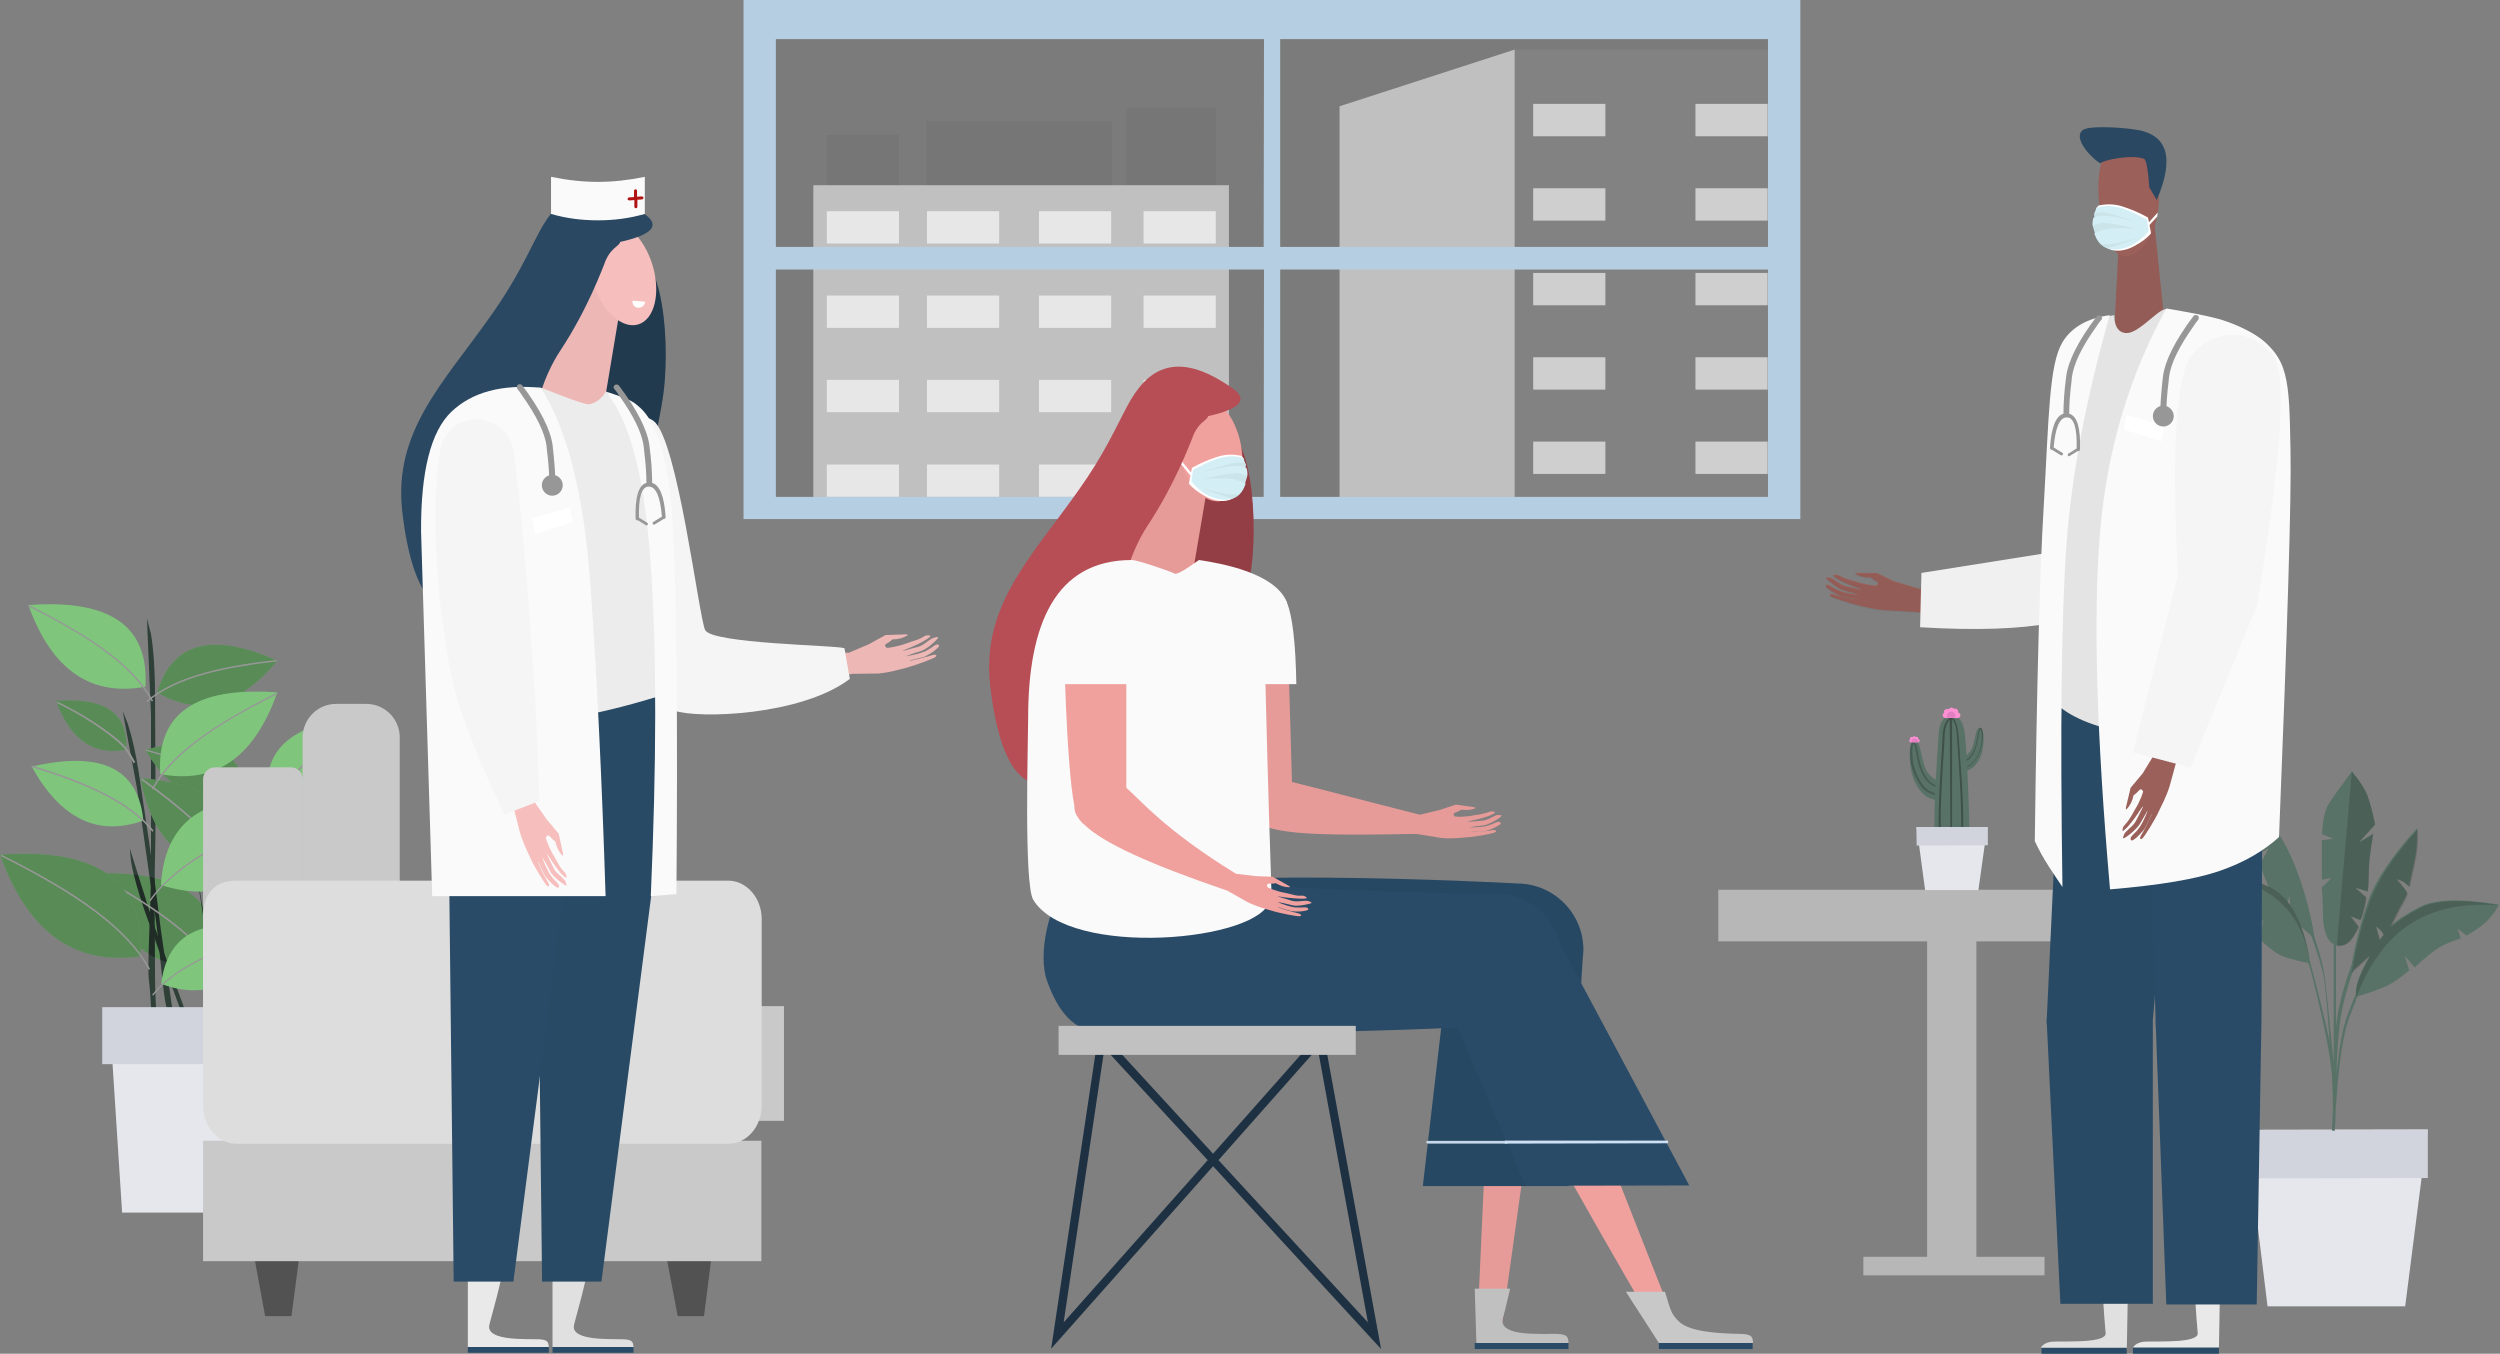 <svg xmlns="http://www.w3.org/2000/svg" xmlns:xlink="http://www.w3.org/1999/xlink" id="Layer_1" x="0px" y="0px" width="741.1px" height="401.3px" viewBox="0 0 741.1 401.3" style="enable-background:new 0 0 741.1 401.3;" xml:space="preserve"><rect x="0" y="0" width="741.1" height="401.3" fill="#808080" stroke="none"/> <style type="text/css"> .st0{fill:#E5E7ED;} .st1{fill:#D1D4DD;} .st2{fill:#587267;} .st3{fill-opacity:0.15;} .st4{fill:#B7B7B7;} .st5{fill-rule:evenodd;clip-rule:evenodd;fill-opacity:0.2;} .st6{fill-rule:evenodd;clip-rule:evenodd;fill-opacity:0.3;} .st7{fill-rule:evenodd;clip-rule:evenodd;fill:#E5E7ED;} .st8{fill-rule:evenodd;clip-rule:evenodd;fill:#D1D4DD;} .st9{fill-rule:evenodd;clip-rule:evenodd;fill:#FF90D4;} .st10{fill-rule:evenodd;clip-rule:evenodd;fill:#E27FC1;} .st11{fill:#7FC67C;} .st12{fill:#2E4038;} .st13{fill:#979797;} .st14{fill:none;stroke:#979797;stroke-width:0.447;} .st15{fill-rule:evenodd;clip-rule:evenodd;fill:#525252;} .st16{fill:#C9C9C9;} .st17{fill:#DDDDDD;} .st18{fill-opacity:4.000000e-02;} .st19{opacity:0.526;fill:#FFFFFF;enable-background:new ;} .st20{opacity:5.700000e-02;fill:#FFFFFF;enable-background:new ;} .st21{opacity:0.618;fill:#FFFFFF;enable-background:new ;} .st22{fill:#B5CEE1;} .st23{fill:#B74D55;} .st24{fill-opacity:0.2;} .st25{fill:#F0A19E;} .st26{fill:#FFFFFF;} .st27{fill:#D3EEF4;} .st28{opacity:0.541;fill-opacity:8.000000e-02;enable-background:new ;} .st29{fill:#C9C8C8;} .st30{fill:#294B67;} .st31{fill:#CEE0F4;} .st32{fill:#FAFAFA;} .st33{fill:#1E3142;} .st34{fill:#C1C1C1;} .st35{fill:#E9E9E9;} .st36{fill-opacity:2.000000e-02;} .st37{fill:#9A6059;} .st38{fill:#2A4862;} .st39{fill:#E4E4E4;} .st40{fill:#F6BEBC;} .st41{fill:#B11313;} .st42{fill:#ECECEC;} </style> <g transform="translate(340, 425)"> <g id="Group-3" transform="translate(0, 178.661)"> <g id="Group" transform="translate(642.478, 50)"> <g id="globalStyle1_x2F_objects_x2F_plant_x2F_4--globalStyle1_x2F_objects_x2F_plant_x2F_4"> <g id="Group--globalStyle1_x2F_objects_x2F_plant_x2F_4" transform="translate(23.423, 105.756)"> <g id="Group-17--globalStyle1_x2F_objects_x2F_plant_x2F_4" transform="translate(0.588, 0.141)"> <polygon id="Fill-15--globalStyle1_x2F_objects_x2F_plant_x2F_4" class="st0" points="-293.5,-372.3 -334.3,-372.3 -340.7,-424.6 -286.8,-424.7 "></polygon> </g> <polygon id="Fill-18--globalStyle1_x2F_objects_x2F_plant_x2F_4" class="st1" points="-286.2,-410.2 -340.1,-410.1 -340.2,-424.5 -286.2,-424.6 "></polygon> </g> <path id="_x5B_color_x5D_color--globalStyle1_x2F_objects_x2F_plant_x2F_4" class="st2" d="M-285.3-425c2.5,3,4.2,5.7,5,8.2 s1.4,5,1.9,7.6l-4.8,5.3l4.2-2.6c-0.9,5.2-1.3,9-1.3,11.2s-0.1,4.2-0.3,5.9l-3.7-1.1l3.2,2.9c-0.2,1.6-0.5,3-0.9,4.3 c-0.3,1.3-0.6,2.1-0.9,2.4l-2.8-1.1l2.3,3.1c-1.8,4.3-4,6.1-6.5,5.5h-0.1v24.6v-0.4c0.5-5.4,2.1-11.5,4.6-18.4 c1.4-7.5,3.1-13.9,5.1-19.4c2.2-6,7-13,14.3-21.1c0.1,2.5,0,4.9-0.3,7.1s-1.1,5.6-2.1,10.2c-0.4-0.5-0.9-0.9-1.4-1.3 s-1.3-0.7-2.3-1c2.1,2.4,3.1,3.8,3.1,4.2c0,0.6-1.4,3.1-2.3,4.7c-0.4,0.8-1.3,2.5-2.6,5.2c2.4-2.3,5-3.8,8.5-5.7 c4.4-2.4,12.3-2.7,23.7-0.8c-0.6,1.3-1.6,2.7-2.9,4.2s-3.5,3.2-6.7,5l0,0l-2.7-2.1l1,2.9c-2.7,0.9-4.9,1.8-6.4,2.7 s-4,2.9-7.3,5.9l0,0l-2.9-3.4l1.3,4.3c-1.1,0.9-2.6,2.1-4.5,3.4s-5.5,2.7-10.8,4.3c-0.8,2-1.7,4.2-2.6,6.7 c-1.6,4.4-2.9,12.6-3.7,24.4l0,0l-0.1,1.3l-0.1,1.3c0,2.3-0.1,4.3-0.3,6.2l0,0l-0.8-0.1c0.1-2.2,0.2-4.2,0.3-6.2 c0-3-0.1-6.4-0.3-10.1l0,0v-0.3c-0.5-5.8-2.4-15.4-5.7-28.6l0,0l-0.5-2l-0.8-2.5c-2.3-0.4-4.5-1-6.6-1.6 c-2.2-0.7-4.8-2.5-7.7-5.4l0,0l0.9-5.9l-3.1,4.8c-3.1-2.8-5.3-5-6.9-6.4c-1.5-1.5-3.7-2.1-6.6-1.8l0,0l1.5-4.3l-3.2,3.4 c-1.6-0.5-3.1-1.3-4.8-2.4c-1.6-1.1-3.7-3.4-6.3-6.9c1.3,0,3.3-0.3,6.3-0.8c4.4-0.8,14.2,0,24.2,4.5c0.2,0.1,0.3,0.2,0.5,0.2 c-0.7-1.6-1.5-3.8-2.6-6.6l2.7-4.8l-3.5,1.9c-1.1-2.7-1.9-5.2-2.4-7.5s-0.5-5.2,0-8.8c6,5.3,10.5,11.7,13.4,19 c2.9,7.2,4.9,14.5,6,21.7c1.6,4.7,2.6,8.5,3,11.5c0.4,2.6,1,8.4,1.9,17.4l0,0l0.8,8.5c0-0.3,0-0.6,0-0.9v-34.4 c-3-1.5-3.2-7.1-3.2-10.2c0-2.3-0.1-4.5-0.3-6.6l2.8-2.7l-2.8,0.4v-11.7l3.4-0.4l-3.4-1.4c0.3-4.1,0.9-7,1.9-8.7 C-291.3-416.8-288.9-420.1-285.3-425z M-279.9-370.5L-279.9-370.5c-1.2,1.1-2.8,2.6-5,4.5c-2.2,6.3-3.6,12-4.1,17 c-0.4,3.7-0.6,7.5-0.8,11.3v1.8c0.8-7.5,1.8-12.9,3-16.3c0.9-2.5,1.8-4.8,2.7-6.9C-284.3-361.5-282.9-365.3-279.9-370.5 C-279.9-370.4-279.9-370.5-279.9-370.5z M-300.3-378.9c1.1,2.9,2,6.3,2.6,10.2l0,0c2.5,9.5,4.5,17.5,5.8,23.8v-0.4 c-0.6-8-1-13.4-1.4-16.6l0,0l-0.2-1.4l-0.1-0.6c-0.5-3.1-2-7.4-3.7-12.3L-300.3-378.9z M-278.1-379l1.1,3.9 c0.4-0.5,0.7-1,1.1-1.5c-0.1-0.2-0.2-0.3-0.3-0.5C-276.4-377.6-277.1-378.2-278.1-379L-278.1-379z M-303.7-388.3l-0.6,2.1 c0.2,0.2,0.4,0.5,0.6,0.8V-388.3z"></path> <path id="shadow--globalStyle1_x2F_objects_x2F_plant_x2F_4" class="st3" d="M-265.7-407.9c0.1,2.5,0,4.9-0.3,7.1 s-1.1,5.6-2.1,10.2c-0.4-0.5-0.9-0.9-1.4-1.3s-1.3-0.7-2.3-1c2.1,2.4,3.1,3.8,3.1,4.2c0,0.6-1.4,3.1-2.3,4.7 c-0.4,0.8-1.3,2.5-2.6,5.2c2.4-2.3,5-3.8,8.5-5.7c4.4-2.4,12.3-2.7,23.7-0.8c-11-0.8-19.9,1.1-26.8,5.7s-12.1,11.8-15.7,21.5 c-0.6-2.3,0.7-6.4,4-12.1l0.1-0.1c-1.3,1.2-3.2,2.9-5.6,5.2c1.4-8.4,3.3-15.5,5.5-21.5C-277.7-392.6-273-399.8-265.7-407.9z M-334.6-395.6c4.4-0.8,14.2,0,24.2,4.5c6.7,3,10.9,10.6,12.8,22.9c-1.6-9.6-5.8-16.6-12.8-20.9c-6.8-4.2-16.5-6.1-29.2-5.8 h-0.4C-338.8-394.9-337-395.2-334.6-395.6z M-285.3-425c2.5,3,4.2,5.7,5,8.2s1.4,5,1.9,7.6l-4.8,5.3l4.3-2.6 c-0.9,5.2-1.3,9-1.3,11.2s-0.1,4.2-0.3,5.9l-3.7-1.1l3.3,2.9c-0.2,1.6-0.5,3-0.9,4.3s-0.6,2.1-0.9,2.4l-2.8-1.1l2.4,3.1 c-1.9,4.3-4,6.1-6.6,5.5C-289.8-373.3-288.3-390.5-285.3-425z M-278.1-379l1.1,3.9c0.4-0.5,0.7-1,1.1-1.5 c-0.1-0.2-0.2-0.3-0.3-0.5C-276.4-377.6-277.1-378.2-278.1-379L-278.1-379z"></path> </g> </g> <g id="Table-and-Cactus" transform="translate(509.478, 31)"> <g id="Group_1_" transform="translate(0, 54)"> <g id="globalStyle1_x2F_objects_x2F_table_x2F_moneytable_x2F_2--globalStyle1_x2F_objects_x2F_table_x2F_moneytable_x2F_2"> <polygon id="_x5B_color:objects_x5D_table--globalStyle1_x2F_objects_x2F_table_x2F_moneytable_x2F_2" class="st4" points=" -201.7,-424.9 -201.7,-409.6 -263.6,-409.6 -263.6,-316.1 -243.4,-316.1 -243.4,-310.6 -297.1,-310.6 -297.1,-316.1 -278.2,-316.1 -278.2,-409.6 -340.1,-409.6 -340.1,-424.9 "></polygon> </g> </g> <g id="Group--globalStyle1_x2F_animalsandobjects_x2F_plant" transform="translate(56.5, 0)"> <path id="_x5B_color_x5D_color--globalStyle1_x2F_animalsandobjects_x2F_plant" class="st2" d="M-331-403.1c0,0-3.3-0.8-4.5-4.5 c-1.2-3.8-1.3-7.9-3.1-7.6c-1.8,0.3-1.5,7.6-0.3,10.9c1.1,3.3,3.5,6.6,7.2,6.8C-328.1-397.3-331-403.1-331-403.1"></path> <path id="shadow--globalStyle1_x2F_animalsandobjects_x2F_plant" class="st5" d="M-338.4-413.5c0.1,0.3,0.2,0.8,0.3,1.2 c0,0.2,0.1,0.9,0.2,1c0.1,0.5,0.1,0.9,0.2,1.3c0.2,1.1,0.5,2.1,0.8,3c0.9,2.6,2.3,4.5,4.2,5.4c1.9,1,3.7,1.1,5,0.7 c0.3-0.1,0.5-0.2,0.6-0.2l-0.3-0.4c0,0-0.1,0-0.1,0.1c-0.1,0.1-0.2,0.1-0.3,0.1c-1.2,0.3-2.7,0.2-4.5-0.6 c-1.9-0.9-3.1-2.7-4-5.1c-0.3-0.9-0.6-1.9-0.8-2.9c-0.1-0.4-0.1-0.8-0.2-1.2c0-0.1-0.1-0.8-0.2-1c-0.1-0.5-0.2-0.9-0.3-1.3 c-0.1-0.5-0.3-0.9-0.5-1.1c-0.1-0.2-0.2-0.3-0.3-0.3l-0.2-0.1l-0.1-0.1c-0.1,0.1-0.3,0.4-0.5,0.8c-0.4,1.1-0.5,2.8-0.2,5.4 c0.2,1.3,0.8,3.3,1.7,4.9c1,2.1,2.3,3.7,3.8,4.3c2,0.9,3.8,1.1,5.2,0.8c0.2-0.1,0.4-0.1,0.5-0.2l-0.2-0.5c0,0-0.1,0-0.1,0.1 c-0.1,0-0.2,0.1-0.3,0.1c-1.3,0.3-3,0.1-4.8-0.8c-2.4-1.1-4.6-5.6-5.1-8.9c-0.3-2.5-0.3-4.1,0.1-5.1c0.1-0.1,0.1-0.2,0.1-0.3 C-338.6-414.2-338.5-413.9-338.4-413.5z"></path> <path id="_x5B_color_x5D_color--globalStyle1_x2F_animalsandobjects_x2F_plant_1_" class="st2" d="M-324.5-410.1 c0,0,2.4-0.5,3.3-3.3c0.9-2.7,0.9-5.7,2.3-5.5c1.3,0.2,1.1,5.5,0.3,7.9c-0.8,2.4-2.6,4.8-5.2,4.9 C-326.6-405.8-324.5-410.1-324.5-410.1"></path> <path id="shadow--globalStyle1_x2F_animalsandobjects_x2F_plant_1_" class="st5" d="M-318.7-418.1c0.3,0.8,0.3,2,0.1,3.8 c-0.3,2.5-2,5.8-3.8,6.6c-1.4,0.6-2.6,0.8-3.5,0.5c-0.2-0.1-0.2-0.1-0.3-0.1l-0.2,0.3c0.1,0,0.2,0.1,0.3,0.1 c1,0.2,2.4,0.1,3.8-0.6c1.9-0.9,3.6-4.3,4-6.9c0.3-1.9,0.2-3.2-0.1-4c-0.1-0.3-0.2-0.5-0.3-0.5l-0.1-0.1l-0.2,0.1 c-0.1,0.1-0.1,0.1-0.2,0.2c-0.1,0.2-0.2,0.4-0.3,0.8c-0.1,0.3-0.2,0.6-0.2,1c0,0.1-0.1,0.7-0.1,0.8c-0.1,0.3-0.1,0.6-0.2,0.9 c-0.2,0.8-0.3,1.5-0.6,2.2c-0.6,1.8-1.6,3.1-3,3.8c-1.3,0.6-2.4,0.8-3.4,0.5c-0.2-0.1-0.3-0.1-0.3-0.1l-0.2,0.3 c0.1,0.1,0.2,0.1,0.4,0.2c1,0.3,2.3,0.2,3.7-0.5c1.5-0.8,2.5-2.1,3.1-4c0.2-0.7,0.4-1.4,0.6-2.3c0.1-0.3,0.1-0.6,0.2-0.9 c0-0.1,0.1-0.6,0.1-0.8c0.1-0.4,0.1-0.7,0.2-1s0.2-0.5,0.2-0.6C-318.8-418.2-318.7-418.1-318.7-418.1z"></path> <path id="_x5B_color_x5D_color--globalStyle1_x2F_animalsandobjects_x2F_plant_2_" class="st2" d="M-322-382.9 c-2.6,0-10.2,0.1-10.2,0.1c-1-9.8,0.4-25,0.9-34.1c0.2-3.9,1.7-5.6,3.9-5.6s3.5,1.8,3.9,5.6C-322.5-407.7-322-382.9-322-382.9 L-322-382.9"></path> <path id="shadow--globalStyle1_x2F_animalsandobjects_x2F_plant_2_" class="st6" d="M-325.9-416.8c0.1,1.1,0.2,2.3,0.3,4 c0,0,0.2,3.5,0.3,4.5c0.2,3.6,0.4,6.5,0.5,9.3c0.3,6.7,0.3,12.1-0.1,16.2l0.6,0.1c0.4-4.1,0.4-9.5,0.1-16.2 c-0.1-2.8-0.3-5.6-0.6-9.3c-0.1-1-0.3-4.5-0.3-4.5c-0.1-1.7-0.2-2.9-0.3-4c-0.2-2.7-0.8-4.5-2-5.5l-0.2-0.2l-0.2,0.2 c-1.3,1.1-2.2,2.9-2.3,5.5c-0.1,1.1-0.1,2.3-0.2,4c0,0.2-0.2,3.4-0.3,4.5c-0.2,3.8-0.4,6.6-0.5,9.4c-0.3,6.8-0.3,12.1,0.2,16.2 l0.6-0.1c-0.4-4.1-0.5-9.4-0.2-16.2c0.1-2.8,0.3-5.7,0.5-9.4c0.1-1,0.3-4.2,0.3-4.5c0.1-1.7,0.2-2.8,0.2-4c0.1-2.3,0.8-4,1.9-5 C-326.6-420.9-326-419.3-325.9-416.8z"></path> <polygon id="shadow--globalStyle1_x2F_animalsandobjects_x2F_plant_3_" class="st6" points="-328,-421.9 -327.8,-387.1 -327.3,-387.1 -327.3,-421.9 "></polygon> <g id="Group-17--globalStyle1_x2F_animalsandobjects_x2F_plant" transform="translate(3, 35.5)"> <polygon id="Fill-15--globalStyle1_x2F_animalsandobjects_x2F_plant" class="st7" points="-322.5,-406.3 -338.3,-406.3 -340.8,-424.9 -319.9,-424.9 "></polygon> </g> <polygon id="Fill-18--globalStyle1_x2F_animalsandobjects_x2F_plant" class="st8" points="-316.7,-384.1 -337.8,-384 -337.9,-389.5 -316.7,-389.5 "></polygon> <path id="Fill-20--globalStyle1_x2F_animalsandobjects_x2F_plant" class="st9" d="M-325.6-423.5c0-0.1,0.1-0.2,0.1-0.3 c0-0.4-0.4-0.8-0.9-0.8c-0.1,0-0.2,0-0.3,0.1c-0.2-0.3-0.5-0.4-0.8-0.4s-0.6,0.2-0.8,0.5c-0.1-0.1-0.3-0.1-0.5-0.1 c-0.5,0-0.9,0.4-0.9,0.8c0,0.1,0,0.2,0.1,0.3c-0.3,0.2-0.5,0.4-0.5,0.8s0.4,0.8,0.9,0.8l0,0l0,0l0,0h3.5c0.5,0,0.9-0.4,0.9-0.8 C-324.9-423.1-325.2-423.4-325.6-423.5"></path> <path id="Fill-22--globalStyle1_x2F_animalsandobjects_x2F_plant" class="st10" d="M-326.4-421.9c0.1-0.2,0.1-0.3,0.1-0.5 c0-0.8-0.6-1.3-1.3-1.3c-0.7,0-1.3,0.6-1.3,1.3c0,0.2,0.1,0.3,0.1,0.5H-326.4z"></path> <g id="Group-26--globalStyle1_x2F_animalsandobjects_x2F_plant" transform="translate(0, 8.5)"> <path id="Fill-24--globalStyle1_x2F_animalsandobjects_x2F_plant" class="st9" d="M-337.3-424c0-0.1,0-0.1,0-0.2 c0-0.3-0.2-0.5-0.5-0.5c-0.1,0-0.2,0-0.2,0.1c-0.1-0.2-0.3-0.3-0.5-0.3s-0.4,0.1-0.5,0.3c-0.1-0.1-0.2-0.1-0.3-0.1 c-0.3,0-0.5,0.2-0.5,0.5c0,0.1,0,0.1,0.1,0.2c-0.2,0.1-0.3,0.3-0.3,0.4c0,0.3,0.2,0.5,0.5,0.5l0,0h2.1c0.3,0,0.5-0.2,0.5-0.5 C-336.9-423.8-337.1-424-337.3-424"></path> </g> <path id="Fill-27--globalStyle1_x2F_animalsandobjects_x2F_plant" class="st10" d="M-337.5-414.6c0.1-0.1,0.1-0.2,0.1-0.3 c0-0.5-0.5-0.9-1-0.9s-1,0.4-1,0.9c0,0.1,0,0.2,0.1,0.3H-337.5z"></path> </g> </g> <g id="globalStyle1_x2F_objects_x2F_plant_x2F_1--globalStyle1_x2F_objects_x2F_plant_x2F_1"> <path id="_x5B_color:plant_x5D_plant--globalStyle1_x2F_objects_x2F_plant_x2F_1" class="st11" d="M-275.8-317.5 c1.9-19.2-10.2-28.3-36.3-27.2C-305.4-323.9-293.3-314.8-275.8-317.5z"></path> <g id="Group--globalStyle1_x2F_objects_x2F_plant_x2F_1" transform="translate(37.062, 4.216)"> <path id="Path-38-Copy-2--globalStyle1_x2F_objects_x2F_plant_x2F_1" class="st12" d="M-322.8-375.8l-0.4-4.2l3.7,25.4 c3.1,19.9,5.3,33.2,6.4,40.2c1.6,10.4,4.5,26.2,4.9,29.7c0.3,2.3,1.8,13.3,4.7,32.8l-0.6,0.1c-2.2-16.6-3.8-27.9-4.7-33.7 c-1.4-8.7-3.5-22.3-5-31.6c-1.5-9.4-5.2-33.1-6.7-42.5C-321.5-366-322.3-371.4-322.8-375.8z"></path> <path id="Path-38-Copy-4--globalStyle1_x2F_objects_x2F_plant_x2F_1" class="st12" d="M-338.2-352.4l-0.4-4l7.1,22.5 c6.3,17.4,10.6,29.1,12.8,35.2c3.3,9.1,9.3,22.6,10,25.8c0.3,1.6,2,7.5,5.2,17.8c1,3.4-0.4,3.9-1.4,0.4 c-2.4-8.6-4.2-14.7-5.6-18.3c-2.8-7.7-6.9-19.6-10.1-27.7s-10.6-29-13.6-37.2C-336.1-343.5-337.5-348.3-338.2-352.4z"></path> <path id="Path-38-Copy-5--globalStyle1_x2F_objects_x2F_plant_x2F_1" class="st12" d="M-339.2-393.4l-1.5-3.7l4.3,23.2 c2.6,18.3,4.3,30.7,5.3,37.1c1.4,9.6,2.4,24.4,3.4,27.5c0.5,1.6,1.7,7.6,3.8,18.1c0.7,3.5,2.2,3.3,1.4-0.3 c-1.9-8.7-3.2-15-3.7-18.8c-1.1-8.1-3.1-20.5-4.1-29.2s-4.3-30.5-5.6-39.2C-336.8-384.5-337.9-389.4-339.2-393.4z"></path> <path id="Path-38-Copy-3--globalStyle1_x2F_objects_x2F_plant_x2F_1" class="st12" d="M-332.3-419.9l-1.2-4.6l1.2,28.6 c0,22.4,0,37.5,0,45.3c0,11.7-1.2,29.6-0.6,33.5c0.4,2.6,1.1,14.9,2.1,36.9h2.1c-1.6-18.7-2.4-31.3-2.4-37.9 c0-9.9-0.3-25.1,0-35.7s0-37.3,0-47.9C-331.1-408.8-331.5-414.9-332.3-419.9z"></path> </g> <path id="shadow--globalStyle1_x2F_objects_x2F_plant_x2F_1" class="st6" d="M-275.8-317.5c1.9-19.2-10.2-28.3-36.3-27.2 C-305.4-323.9-293.3-314.8-275.8-317.5z"></path> <path id="Path-12--globalStyle1_x2F_objects_x2F_plant_x2F_1" class="st13" d="M-273.9-312.9c-5.5-11-18.2-20.6-38.3-31.6 l0.2-0.4c20.2,11,33,20.7,38.5,31.8L-273.9-312.9z"></path> <path id="_x5B_color:plant_x5D_plant--globalStyle1_x2F_objects_x2F_plant_x2F_1_1_" class="st11" d="M-266.8-368.1 c-1.8-13.8-11.9-18.2-30.2-13.3C-288.8-367.8-278.7-363.3-266.8-368.1z"></path> <path id="shadow--globalStyle1_x2F_objects_x2F_plant_x2F_1_1_" class="st6" d="M-266.8-368.1c-1.8-13.8-11.9-18.2-30.2-13.3 C-288.8-367.8-278.7-363.3-266.8-368.1z"></path> <path id="Path-12--globalStyle1_x2F_objects_x2F_plant_x2F_1_1_" class="st13" d="M-264.6-365.1c-5.6-6.8-16.2-11.6-32.2-16 l0.1-0.4c16.1,4.5,26.7,9.3,32.5,16.2L-264.6-365.1z"></path> <path id="_x5B_color:plant_x5D_plant--globalStyle1_x2F_objects_x2F_plant_x2F_1_2_" class="st11" d="M-271-346.7 c3.5-15.8-5.6-24.6-27.4-26.3C-295-355-285.9-346.3-271-346.7z"></path> <path id="shadow--globalStyle1_x2F_objects_x2F_plant_x2F_1_2_" class="st6" d="M-271-346.7c3.5-15.8-5.6-24.6-27.4-26.3 C-295-355-285.9-346.3-271-346.7z"></path> <path id="Path-12-Copy--globalStyle1_x2F_objects_x2F_plant_x2F_1" class="st13" d="M-269.8-342.4c-3.4-9.7-12.9-19-28.4-30.1 l0.3-0.4c15.6,11.2,25.2,20.5,28.6,30.3L-269.8-342.4z"></path> <path id="_x5B_color:plant_x5D_plant--globalStyle1_x2F_objects_x2F_plant_x2F_1_3_" class="st11" d="M-260-364.8 c-3.5-15.8,5.6-24.6,27.4-26.3C-236.1-373.1-245.2-364.3-260-364.8z"></path> <path id="Path-12-Copy--globalStyle1_x2F_objects_x2F_plant_x2F_1_1_" class="st13" d="M-261.2-360.5c3.4-9.7,12.9-19,28.4-30.1 l-0.3-0.4c-15.6,11.2-25.2,20.5-28.6,30.3L-261.2-360.5z"></path> <path id="_x5B_color:plant_x5D_plant--globalStyle1_x2F_objects_x2F_plant_x2F_1_4_" class="st11" d="M-266.4-329.8 c-0.6-14,8.5-20.1,27.4-18.4C-244.7-333.3-253.8-327.2-266.4-329.8z"></path> <path id="Path-12-Copy--globalStyle1_x2F_objects_x2F_plant_x2F_1_2_" class="st13" d="M-268.1-326.3 c4.3-7.8,13.9-14.3,28.9-21.5l-0.2-0.4c-15.1,7.2-24.7,13.8-29.1,21.6L-268.1-326.3z"></path> <path id="_x5B_color:plant_x5D_plant--globalStyle1_x2F_objects_x2F_plant_x2F_1_5_" class="st11" d="M-292.3-341.3 c1.3-21.4,16.2-29.3,44.7-23.6C-258.6-343.1-273.5-335.3-292.3-341.3z"></path> <path id="Path-12--globalStyle1_x2F_objects_x2F_plant_x2F_1_2_" class="st13" d="M-295.4-336.5c7.9-11.1,23.6-19.5,47.7-28.1 l-0.1-0.4c-24.2,8.5-39.9,17-47.9,28.2L-295.4-336.5z"></path> <path id="_x5B_color:plant_x5D_plant--globalStyle1_x2F_objects_x2F_plant_x2F_1_6_" class="st11" d="M-298.3-320.2 c1.2-22.2-12.7-32.2-41.7-30.1C-331.8-327.4-317.9-317.3-298.3-320.2z"></path> <path id="shadow--globalStyle1_x2F_objects_x2F_plant_x2F_1_3_" class="st6" d="M-298.3-320.2c1.2-22.2-12.7-32.2-41.7-30.1 C-331.8-327.4-317.9-317.3-298.3-320.2z"></path> <path id="Path-12--globalStyle1_x2F_objects_x2F_plant_x2F_1_3_" class="st13" d="M-295.9-316.2c-6.5-12-21.1-22.3-43.9-33.7 l0.2-0.4c22.9,11.4,37.5,21.8,44.1,33.9L-295.9-316.2z"></path> <path id="_x5B_color:plant_x5D_plant--globalStyle1_x2F_objects_x2F_plant_x2F_1_7_" class="st11" d="M-293.4-398.4 c4.4-14.9,16.3-18,35.6-9.4C-269.1-394.2-281-391.1-293.4-398.4z"></path> <path id="shadow--globalStyle1_x2F_objects_x2F_plant_x2F_1_4_" class="st6" d="M-293.4-398.4c4.4-14.9,16.3-18,35.6-9.4 C-269.1-394.2-281-391.1-293.4-398.4z"></path> <path id="Path-12--globalStyle1_x2F_objects_x2F_plant_x2F_1_4_" class="st14" d="M-296.4-395.7c8.8-7.8,25-10.6,38.4-12.1"></path> <path id="_x5B_color:plant_x5D_plant--globalStyle1_x2F_objects_x2F_plant_x2F_1_8_" class="st11" d="M-292.5-374.2 c-1.1-18,10.5-26,34.7-24.2C-264.6-379.1-276.2-371.1-292.5-374.2z"></path> <path id="Path-12-Copy--globalStyle1_x2F_objects_x2F_plant_x2F_1_3_" class="st13" d="M-294.6-369.6c5.4-10,17.5-18.7,36.6-28.2 l-0.2-0.4c-19.1,9.6-31.3,18.2-36.8,28.4L-294.6-369.6z"></path> <path id="_x5B_color:plant_x5D_plant--globalStyle1_x2F_objects_x2F_plant_x2F_1_9_" class="st11" d="M-296.9-400.1 c1.1-18-10.5-26-34.7-24.2C-324.7-405.1-313.1-397.1-296.9-400.1z"></path> <path id="_x5B_color:plant_x5D_plant--globalStyle1_x2F_objects_x2F_plant_x2F_1_10_" class="st11" d="M-302.6-381.4 c0.7-10.8-6.2-15.6-20.8-14.5C-319.2-384.4-312.3-379.6-302.6-381.4z"></path> <path id="shadow--globalStyle1_x2F_objects_x2F_plant_x2F_1_5_" class="st6" d="M-302.6-381.4c0.7-10.8-6.2-15.6-20.8-14.5 C-319.2-384.4-312.3-379.6-302.6-381.4z"></path> <path id="Path-12-Copy--globalStyle1_x2F_objects_x2F_plant_x2F_1_4_" class="st13" d="M-295-395.7c-5.4-10-17.5-18.7-36.6-28.2 l0.2-0.4c19.1,9.6,31.3,18.2,36.8,28.4L-295-395.7z"></path> <path id="Path-12-Copy-2--globalStyle1_x2F_objects_x2F_plant_x2F_1" class="st13" d="M-300.4-377.4c-1.3-2.4-2.3-4.1-3.5-5.2 c-2.3-2.3-5.3-4.5-9.3-7.1c-2.9-1.9-6.2-3.7-10-5.6l0.2-0.4c3.9,1.9,7.1,3.7,10.1,5.6c4,2.6,7.1,4.8,9.4,7.1 c1.2,1.2,2.3,2.9,3.6,5.3L-300.4-377.4z"></path> <path id="_x5B_color:plant_x5D_plant--globalStyle1_x2F_objects_x2F_plant_x2F_1_11_" class="st11" d="M-297.5-360.4 c-1.5-15.5-12.5-20.8-33.1-16C-322-360.9-311-355.6-297.5-360.4z"></path> <path id="Path-12-Copy--globalStyle1_x2F_objects_x2F_plant_x2F_1_5_" class="st13" d="M-294.9-357.2c-6.2-7.9-18.6-13.9-35.6-19 c-0.1,0-0.2-0.2-0.2-0.3s0.2-0.2,0.3-0.2c17,5.1,29.5,11.2,35.8,19.1c0.1,0.1,0.1,0.2,0,0.3C-294.7-357-294.8-357.1-294.9-357.2z "></path> <path id="_x5B_color:plant_x5D_plant--globalStyle1_x2F_objects_x2F_plant_x2F_1_12_" class="st11" d="M-292.2-312 c1.8-15.4,12.9-20.6,33.4-15.4C-267.6-312.1-278.7-306.9-292.2-312z"></path> <path id="Path-12-Copy--globalStyle1_x2F_objects_x2F_plant_x2F_1_6_" class="st13" d="M-294.6-308.5 c6.1-7.8,17.8-13.3,35.6-18.6l-0.1-0.4c-17.8,5.3-29.6,10.9-35.8,18.7L-294.6-308.5z"></path> <polygon id="Rectangle-Copy-20--globalStyle1_x2F_objects_x2F_plant_x2F_1" class="st0" points="-307.2,-297 -262.6,-297 -266,-244.2 -303.8,-244.2 "></polygon> <polygon id="Rectangle-Copy-21--globalStyle1_x2F_objects_x2F_plant_x2F_1" class="st1" points="-309.7,-288.2 -260.1,-288.2 -260.1,-305.1 -309.7,-305.1 "></polygon> </g> <g id="globalStyle1_x2F_woman_x2F_womansitting1_x2F_chair_x2F_1--globalStyle1_x2F_woman_x2F_womansitting1_x2F_chair_x2F_1" transform="translate(61, 30)"> <polygon id="Path-200--globalStyle1_x2F_woman_x2F_womansitting1_x2F_chair_x2F_1" class="st15" points="-325.7,-261.4 -322.4,-243.5 -314.6,-243.5 -312.1,-262.5 "></polygon> <polygon id="Path-200-Copy--globalStyle1_x2F_woman_x2F_womansitting1_x2F_chair_x2F_1" class="st15" points="-203.5,-261.4 -200.1,-243.5 -192.3,-243.5 -189.9,-262.5 "></polygon> <rect id="_x5B_chair_x5D_chair--globalStyle1_x2F_woman_x2F_womansitting1_x2F_chair_x2F_1" x="-340.8" y="-295.5" class="st16" width="165.5" height="35.7"></rect> <rect id="_x5B_chair_x5D_chair--globalStyle1_x2F_woman_x2F_womansitting1_x2F_chair_x2F_1_1_" x="-321.7" y="-335.4" class="st16" width="153.1" height="34"></rect> <path id="_x5B_chair_x5D_chair--globalStyle1_x2F_woman_x2F_womansitting1_x2F_chair_x2F_1_2_" class="st16" d="M-337.2-406.2 h22.4c2,0,3.6,1.6,3.6,3.6v87.8c0,2-1.6,3.6-3.6,3.6h-22.4c-2,0-3.6-1.6-3.6-3.6v-87.8C-340.8-404.6-339.2-406.2-337.2-406.2z"></path> <path id="_x5B_chair_x5D_chair--globalStyle1_x2F_woman_x2F_womansitting1_x2F_chair_x2F_1_3_" class="st16" d="M-301.4-425h9 c5.4,0,9.9,4.4,9.9,9.9v85.1c0,5.4-4.4,9.9-9.9,9.9h-9c-5.4,0-9.9-4.4-9.9-9.9v-85.1C-311.2-420.6-306.8-425-301.4-425z"></path> <path id="_x5B_chair_x5D_chair--globalStyle1_x2F_woman_x2F_womansitting1_x2F_chair_x2F_1_4_" class="st17" d="M-330.9-372.6 c44.5,0,93.1,0,145.8,0c5.4,0,9.9,5.1,9.9,11.4v55.2c0,6.3-4.4,11.4-9.9,11.4h-145.8c-5.4,0-9.9-5.1-9.9-11.4v-55.2 C-340.8-368.8-337.5-372.6-330.9-372.6z"></path> </g> </g> <g id="Group_2_" transform="translate(221, 0)"> <g id="globalStyle1_x2F_wallclinic_x2F_2--globalStyle1_x2F_wallclinic_x2F_2"> <rect id="shadow--globalStyle1_x2F_wallclinic_x2F_2" x="-340.6" y="-425" class="st18" width="313.3" height="154"></rect> <path id="shadow--globalStyle1_x2F_wallclinic_x2F_2_1_" class="st18" d="M-231.4-389.1v19.3h-54.9v-19.3H-231.4z M-294.5-385v15 h-21.4v-15H-294.5z M-200.6-393.1v23.1h-26.5v-23.1H-200.6z"></path> <path id="Rectangle-2--globalStyle1_x2F_wallclinic_x2F_2" class="st19" d="M-196.7-370.1v94.3h-123.2v-94.3L-196.7-370.1 L-196.7-370.1z M-112-410.3v133.4h-51.9v-116.6L-112-410.3z"></path> <polygon id="Path-499--globalStyle1_x2F_wallclinic_x2F_2" class="st20" points="-112,-410.3 -36.9,-410.3 -36.9,-277.7 -112,-277.7 "></polygon> <path id="Combined-Shape--globalStyle1_x2F_wallclinic_x2F_2" class="st21" d="M-294.5-287.3v9.6h-21.4v-9.6H-294.5z M-264.8-287.3v9.6h-21.4v-9.6H-264.8z M-231.6-287.3v9.6H-253v-9.6H-231.6z M-200.6-287.3v9.6H-222v-9.6H-200.6z M-85.1-294.1 v9.6h-21.4v-9.6H-85.1z M-37-294.1v9.6h-21.4v-9.6H-37z M-294.5-312.4v9.6h-21.4v-9.6H-294.5z M-264.8-312.4v9.6h-21.4v-9.6 H-264.8z M-231.6-312.4v9.6H-253v-9.6H-231.6z M-200.6-312.4v9.6H-222v-9.6H-200.6z M-85.1-319.1v9.6h-21.4v-9.6H-85.1z M-37-319.1v9.6h-21.4v-9.6H-37z M-294.5-337.4v9.6h-21.4v-9.6H-294.5z M-264.8-337.4v9.6h-21.4v-9.6H-264.8z M-231.6-337.4v9.6 H-253v-9.6H-231.6z M-200.6-337.4v9.6H-222v-9.6H-200.6z M-85.1-344.1v9.6h-21.4v-9.6H-85.1z M-37-344.1v9.6h-21.4v-9.6H-37z M-294.5-362.4v9.6h-21.4v-9.6H-294.5z M-264.8-362.4v9.6h-21.4v-9.6H-264.8z M-231.6-362.4v9.6H-253v-9.6H-231.6z M-200.6-362.4 v9.6H-222v-9.6H-200.6z M-85.1-369.2v9.6h-21.4v-9.6H-85.1z M-37-369.2v9.6h-21.4v-9.6H-37z M-85.1-394.2v9.6h-21.4v-9.6H-85.1z M-37-394.2v9.6h-21.4v-9.6H-37z"></path> <path id="_x5B_color:objects_x5D_window--globalStyle1_x2F_wallclinic_x2F_2" class="st22" d="M-340.6-425h313.3v11.5l0,0v135.7 l0,0v6.7h-313.3V-425z M-186.3-345.1H-331v67.4h144.6L-186.3-345.1C-186.4-345.1-186.3-345.1-186.3-345.1z M-36.9-345.1h-144.6 v67.4h144.6L-36.9-345.1L-36.9-345.1z M-36.9-413.4h-144.6v61.6h144.6L-36.9-413.4L-36.9-413.4z M-186.3-413.4H-331v61.6h144.6 L-186.3-413.4L-186.3-413.4z"></path> </g> </g> <g id="Group_3_" transform="translate(293.737, 108.661)"> <g id="Symbols--globalStyle1_x2F_peoplechair_x2F_womansitting_x2F_head_x2F_9"> <g id="Group-2--globalStyle1_x2F_peoplechair_x2F_womansitting_x2F_head_x2F_9" transform="translate(0.396, 0)"> <path id="_x5B_hair_x5D_hair--globalStyle1_x2F_peoplechair_x2F_womansitting_x2F_head_x2F_9" class="st23" d="M-263.3-364.5 c-6.2,40.3-23.8,58.8-34.8,46.5c-0.3-0.3-10.8-20.9-2.6-60c4.8-22.7,9.2-32.1,23.9-32.1C-261.5-410.1-261.5-376.2-263.3-364.5z"></path> <path id="shadow--globalStyle1_x2F_peoplechair_x2F_womansitting_x2F_head_x2F_9" class="st24" d="M-263.3-364.5 c-6.2,40.3-23.8,58.8-34.8,46.5c-0.3-0.3-10.8-20.9-2.6-60c4.8-22.7,9.2-32.1,23.9-32.1C-261.5-410.1-261.5-376.2-263.3-364.5z"></path> <polygon id="_x5B_skin_x5D_skin--globalStyle1_x2F_peoplechair_x2F_womansitting_x2F_head_x2F_9" class="st25" points=" -306.4,-350.6 -286,-401.4 -275.6,-393 -282.8,-350.6 "></polygon> <polygon id="shadow--globalStyle1_x2F_peoplechair_x2F_womansitting_x2F_head_x2F_9_1_" class="st18" points="-306.4,-350.6 -286,-401.4 -275.6,-393 -282.8,-350.6 "></polygon> <ellipse id="_x5B_skin_x5D_skin--globalStyle1_x2F_peoplechair_x2F_womansitting_x2F_head_x2F_9_1_" transform="matrix(0.978 -0.208 0.208 0.978 77.267 -66.009)" class="st25" cx="-275.4" cy="-400.6" rx="9.2" ry="15.7"></ellipse> <path id="smile--globalStyle1_x2F_peoplechair_x2F_womansitting_x2F_head_x2F_9" class="st26" d="M-270.7-390.8 c0.6,0,1.9-0.3,2-1.8l-3.7-0.3C-272.5-391.4-271.3-390.8-270.7-390.8z"></path> <g id="Group--globalStyle1_x2F_peoplechair_x2F_womansitting_x2F_head_x2F_9" transform="translate(66.344, 31.989) rotate(17) translate(-66.344, -31.989) translate(55.344, 23.489)"> <path id="Path-212--globalStyle1_x2F_peoplechair_x2F_womansitting_x2F_head_x2F_9" class="st26" d="M-432-305.5l-0.8-0.5 c-2.6,0.2-4.9,1-7.1,2.6c-2.1,1.5-4,3.1-5.7,4.9c0,0-0.1,0.1-0.2,0.2l0.5,4.7c1.4,1,3.4,1.7,5.9,2.2c3.8,0.8,7.7-0.4,8.5-3.1 C-430.4-296.4-430.8-300-432-305.5z"></path> <path id="Path-209--globalStyle1_x2F_peoplechair_x2F_womansitting_x2F_head_x2F_9" class="st27" d="M-432-305.5 c-1.5-0.1-3.3,0.2-5.3,1.2c-2,0.9-4.7,3.1-8,6.5l0.5,3.4c3.2,2.1,6.4,3,9.5,2.6c4.3-0.5,6-3,6.1-6.6c0-0.1-0.2-0.1-0.2-0.1 c0-0.3,0-1.9,0-2.1c0-0.9-0.5-1.6-0.8-2.3c0,0-0.1,0-0.4-0.1c-0.1-0.6-0.2-1-0.2-1C-431.3-304.4-431.6-304.9-432-305.5z"></path> <path id="Path-210--globalStyle1_x2F_peoplechair_x2F_womansitting_x2F_head_x2F_9" class="st28" d="M-434.8-303.1 c-1.4,0.8-4.1,2.6-8,5.4c4.2-2.7,7.1-4.2,8.5-4.7c1.4-0.4,2.4-0.7,3.5-0.8l-0.2-1C-432.3-304.1-433.6-303.8-434.8-303.1z"></path> <path id="Path-210-Copy--globalStyle1_x2F_peoplechair_x2F_womansitting_x2F_head_x2F_9" class="st28" d="M-433.2-293.1 c-1.6,0-4.3-0.1-8.3-0.3c4.2-0.1,7-0.3,8.5-0.6c1.1-0.3,2-0.6,2.9-0.9c0,0-0.2,0.4-0.5,0.8c-0.2,0.3-0.6,0.7-0.7,0.7 C-432-293.3-432.5-293.1-433.2-293.1z"></path> <path id="Path-211--globalStyle1_x2F_peoplechair_x2F_womansitting_x2F_head_x2F_9" class="st28" d="M-429.6-298.5 c-0.9-0.2-2.9-0.5-5.2,0.1c-2.4,0.7-4.7,1.4-6.7,2.2c5-2.9,8.2-4.5,9.5-4.6c1.2-0.1,2-0.1,2.4,0.1 C-429.5-300.7-429.6-298.5-429.6-298.5z"></path> <polygon id="Path-213--globalStyle1_x2F_peoplechair_x2F_womansitting_x2F_head_x2F_9" class="st26" points="-445.5,-296.8 -449.4,-299.4 -449.6,-298.7 -445.4,-295.9 "></polygon> </g> <path id="_x5B_hair_x5D_hair--globalStyle1_x2F_peoplechair_x2F_womansitting_x2F_head_x2F_9_1_" class="st23" d="M-303.8-338.9 c-2.1,29.5-30.6,62.8-36.8,8.5c-2.7-23.7,12.2-38.1,26.1-57.8c7.9-11.1,11-18.5,14.6-25.2c5.6-10.5,14.1-17.2,31.2-5.1 c4.7,3.3,2.2,6.1-7.3,8.2c-0.3,1.4-3.1,1.7-4.8,6.8c-0.3,0.5-4.7,12.9-13.1,25.6C-303.6-363.2-303.6-342.2-303.8-338.9z"></path> </g> </g> <g id="globalStyle1_x2F_peoplechair_x2F_womansitting_x2F_bottom_x2F_2--globalStyle1_x2F_peoplechair_x2F_womansitting_x2F_bottom_x2F_2" transform="translate(16.13, 147.855)"> <path id="_x5B_skin_x5D_skin--globalStyle1_x2F_peoplechair_x2F_womansitting_x2F_bottom_x2F_2" class="st25" d="M-189.4-397.7 l-15.1,108c-4-0.6-7.3-1.1-7.3-1.1s4.2-90.8,4.5-107.4C-207.3-398.1-203.2-398.1-189.4-397.7"></path> <path id="shadow--globalStyle1_x2F_peoplechair_x2F_womansitting_x2F_bottom_x2F_2" class="st18" d="M-189.4-397.7l-15.1,108 c-4-0.6-7.3-1.1-7.3-1.1s4.2-90.8,4.5-107.4C-207.3-398.1-203.2-398.1-189.4-397.7"></path> <path id="shape--globalStyle1_x2F_peoplechair_x2F_womansitting_x2F_bottom_x2F_2" class="st29" d="M-212.7-299.5l0.5,16.1h27.3 c-0.1-1.7-0.2-2.6-3.5-2.7c-4.9-0.1-16.1,0.8-16.1-3.9c0-1-0.2,1.4,2.3-9.5H-212.7L-212.7-299.5z"></path> <path id="shadow--globalStyle1_x2F_peoplechair_x2F_womansitting_x2F_bottom_x2F_2_1_" class="st18" d="M-212.7-299.5l0.5,16.1 h27.3c-0.1-1.7-0.2-2.6-3.5-2.7c-4.9-0.1-16.1,0.8-16.1-3.9c0-1-0.2,1.4,2.3-9.5H-212.7L-212.7-299.5z"></path> <path id="_x5B_clothes_x5D_clothes--globalStyle1_x2F_peoplechair_x2F_womansitting_x2F_bottom_x2F_2" class="st30" d=" M-212.7-281.6h27.8v-1.8c-9.6,0-9.6,0-27.8,0V-281.6z"></path> <path id="_x5B_skin_x5D_skin--globalStyle1_x2F_peoplechair_x2F_womansitting_x2F_bottom_x2F_2_1_" class="st25" d=" M-154.5-292.2c-3.4,1.5-5.7,2.5-5.7,2.5s-50.2-85.6-55.2-102.3c0,0,3.7-1.6,17.7-9.8L-154.5-292.2z"></path> <path id="shape--globalStyle1_x2F_peoplechair_x2F_womansitting_x2F_bottom_x2F_2_1_" class="st29" d="M-167.9-298.6l9.8,15.2 h27.9c-0.1-1.7-0.2-2.6-3.6-2.7c-5-0.1-15-0.3-18.4-3.7c-2.1-2.1-2.3-2.7-4.1-8.8H-167.9z"></path> <path id="_x5B_clothes_x5D_clothes--globalStyle1_x2F_peoplechair_x2F_womansitting_x2F_bottom_x2F_2_1_" class="st30" d=" M-158.1-281.6h27.8v-1.8c0,0-9.6,0-27.8,0V-281.6z"></path> <g id="_x5B_clothes_x5D_clothes--globalStyle1_x2F_peoplechair_x2F_womansitting_x2F_bottom_x2F_2_2_" transform="translate(18.818, 3.584)"> <path id="path-1--globalStyle1_x2F_peoplechair_x2F_womansitting_x2F_bottom_x2F_2" class="st30" d="M-219-423.2 c10.9,0,19.7,8.8,19.7,19.7c0,0.8-0.1,1.7-0.2,2.5l-4.2,67.5h-43.2l5.7-49.1c-40.8,1.9-76.8,2.9-80,2.7 c-7.7-0.5-14.9-6.2-18.3-15.7c-2.8-7.9-1.7-17.2,3.4-23.7C-328.5-429-219.5-423.3-219-423.2z"></path> </g> <g id="Stroke-19--globalStyle1_x2F_peoplechair_x2F_womansitting_x2F_bottom_x2F_2-Clipped" transform="translate(18.818, 3.584)"> <g id="path-1--globalStyle1_x2F_peoplechair_x2F_womansitting_x2F_bottom_x2F_2_1_"> </g> <path id="Stroke-19--globalStyle1_x2F_peoplechair_x2F_womansitting_x2F_bottom_x2F_2" class="st31" d="M-245.3-346.1h37.4 c0.3,0,0.6-0.2,0.6-0.4c0-0.2-0.3-0.4-0.6-0.4h-37.4c-0.3,0-0.6,0.2-0.6,0.4S-245.6-346.1-245.3-346.1z"></path> </g> <path id="shadow--globalStyle1_x2F_peoplechair_x2F_womansitting_x2F_bottom_x2F_2_2_" class="st18" d="M-200.2-419.6 c10.9,0,19.7,8.8,19.7,19.7c0,0.8-0.1,1.7-0.2,2.5l-4.2,67.5h-43.2l5.7-49.1c-40.8,1.9-76.8,2.9-80,2.7 c-7.7-0.5-14.9-6.2-18.3-15.7c-2.8-7.9-1.7-17.2,3.4-23.7C-309.6-425.5-200.7-419.7-200.2-419.6z"></path> <g id="_x5B_clothes_x5D_clothes--globalStyle1_x2F_peoplechair_x2F_womansitting_x2F_bottom_x2F_2_3_"> <path id="path-3--globalStyle1_x2F_peoplechair_x2F_womansitting_x2F_bottom_x2F_2" class="st30" d="M-272.8-418.8 c36.6,2.2,65.7,2.2,66.3,2.2l0,0c9.2,0,17,6.3,19.1,14.8l38.3,71.7l-48.5,0.1l-20.2-46.9c-47.3,2.2-102.5,1.7-105.9,1.5 c-7.7-0.5-12.4-5.9-15.8-15.4c-2.8-7.9,0.6-22.3,5.7-28.8C-326.2-429.3-302.4-420.6-272.8-418.8z"></path> </g> <g id="Stroke-28--globalStyle1_x2F_peoplechair_x2F_womansitting_x2F_bottom_x2F_2-Clipped"> <g id="path-3--globalStyle1_x2F_peoplechair_x2F_womansitting_x2F_bottom_x2F_2_1_"> </g> <polygon id="Stroke-28--globalStyle1_x2F_peoplechair_x2F_womansitting_x2F_bottom_x2F_2" class="st31" points="-203.8,-342.5 -155.4,-342.6 -155.4,-343.4 -203.8,-343.4 "></polygon> </g> </g> <g id="Symbols--globalStyle1_x2F_peoplechair_x2F_womansitting_x2F_top_x2F_3" transform="translate(11.649, 57.35)"> <g id="globalStyle1_x2F_peoplechair_x2F_womansitting_x2F_top_x2F_3--globalStyle1_x2F_peoplechair_x2F_womansitting_x2F_top_x2F_3"> <path id="_x5B_skin_x5D_hand--globalStyle1_x2F_peoplechair_x2F_womansitting_x2F_top_x2F_3" class="st25" d="M-264-409.7 c0.3,3.9,1.3,39.7,1.6,50.5c7,1.7,19.3,5,37.9,9.7l0,0l5.9-1.4l4.8-1.6l5.5,0.8c0.4,0.1,0.4,0.3,0.3,0.3 c-1.4,0.5-2.6,0.6-4.2,0.4c-1.4,1-2.9,0.7-2,2c0.1,0.1,2.9,0.3,5.6-0.3c0.4-0.1,2.3-0.3,2.5-0.4c1.3-0.3,1.5-0.4,2.4-0.7 c0.3-0.1,0.7-0.1,1.2,0c0.1,0,0.1,0,0.2,0.1c0.1,0.1,0.1,0.3,0,0.3c-0.3,0.2-0.7,0.4-1.1,0.6c-0.6,0.3-2.5,0.9-4.2,1.3 c-1.1,0.2-2.6,0.6-2.7,0.7c-0.2,0.1,2.1-0.2,4-0.3c1.9-0.1,2.9-1,4.4-1.6c0.2-0.1,0.6-0.1,1.3-0.1c0,0,0.4,0.1,0.3,0.3 c-0.1,0.2-1.7,1.3-2.7,1.8c-1.7,0.8-2.1,0.9-3,1c-1.1,0.1-3.1,0.4-3.6,0.5s2.6,0.1,4.7-0.3c0.3-0.1,1-0.3,1.3-0.4 c0.9-0.3,2.1-1,2.6-0.9c0.1,0,0.1,0,0.2,0.1c0.3,0.1,0.4,0.4,0.2,0.6c-0.5,0.4-1.4,0.9-2.5,1.4c-0.3,0.1-1.3,0.5-1.8,0.6 c-1.8,0.3-4,0.2-4.2,0.3s1.1,0,2.7-0.1c0.4,0,1.8-0.2,2.1-0.2c0.4,0,0.6-0.1,1.2-0.2c1.2-0.2,1.5,0.3,0.9,0.6 c-0.6,0.4-6.1,1.4-8.5,1.5c-1.4,0.1-4,0.5-7.4,0.2l-6.7-1.1h-0.1c-0.2,0-0.4,0-0.6-0.1h-0.4c-23.4,0.4-40.6,0.6-46.7-3.3l0,0 c-0.8-0.5-1.5-1.1-2.1-1.8c-0.1-0.1-0.1-0.2-0.2-0.3c-0.8-1-1.2-2.1-1.4-3.2c-3.8-12.4-5.8-47.8-6.5-56.6 C-282.6-408.9-270.7-409.2-264-409.7z"></path> <path id="shadow--globalStyle1_x2F_peoplechair_x2F_womansitting_x2F_top_x2F_3" class="st18" d="M-264-409.7 c0.3,3.9,1.3,39.7,1.6,50.5c7,1.7,19.3,5,37.9,9.7l0,0l5.9-1.4l4.8-1.6l5.5,0.8c0.4,0.1,0.4,0.3,0.3,0.3 c-1.4,0.5-2.6,0.6-4.2,0.4c-1.4,1-2.9,0.7-2,2c0.1,0.1,2.9,0.3,5.6-0.3c0.4-0.1,2.3-0.3,2.5-0.4c1.3-0.3,1.5-0.4,2.4-0.7 c0.3-0.1,0.7-0.1,1.2,0c0.1,0,0.1,0,0.2,0.1c0.1,0.1,0.1,0.3,0,0.3c-0.3,0.2-0.7,0.4-1.1,0.6c-0.6,0.3-2.5,0.9-4.2,1.3 c-1.1,0.2-2.6,0.6-2.7,0.7c-0.2,0.1,2.1-0.2,4-0.3c1.9-0.1,2.9-1,4.4-1.6c0.2-0.1,0.6-0.1,1.3-0.1c0,0,0.4,0.1,0.3,0.3 c-0.1,0.2-1.7,1.3-2.7,1.8c-1.7,0.8-2.1,0.9-3,1c-1.1,0.1-3.1,0.4-3.6,0.5s2.6,0.1,4.7-0.3c0.3-0.1,1-0.3,1.3-0.4 c0.9-0.3,2.1-1,2.6-0.9c0.1,0,0.1,0,0.2,0.1c0.3,0.1,0.4,0.4,0.2,0.6c-0.5,0.4-1.4,0.9-2.5,1.4c-0.3,0.1-1.3,0.5-1.8,0.6 c-1.8,0.3-4,0.2-4.2,0.3s1.1,0,2.7-0.1c0.4,0,1.8-0.2,2.1-0.2c0.4,0,0.6-0.1,1.2-0.2c1.2-0.2,1.5,0.3,0.9,0.6 c-0.6,0.4-6.1,1.4-8.5,1.5c-1.4,0.1-4,0.5-7.4,0.2l-6.7-1.1h-0.1c-0.2,0-0.4,0-0.6-0.1h-0.4c-23.4,0.4-40.6,0.6-46.7-3.3l0,0 c-0.8-0.5-1.5-1.1-2.1-1.8c-0.1-0.1-0.1-0.2-0.2-0.3c-0.8-1-1.2-2.1-1.4-3.2c-3.8-12.4-5.8-47.8-6.5-56.6 C-282.6-408.9-270.7-409.2-264-409.7z"></path> <path id="_x5B_clothes_x5D_tshirt--globalStyle1_x2F_peoplechair_x2F_womansitting_x2F_top_x2F_3" class="st32" d=" M-287.9-388.2h26.8c-0.2-12.3-1.2-20.4-2.8-24.2c-2.5-5.7-15.3-5.7-19.9-1.1C-287-410.5-288.3-402-287.9-388.2z"></path> <path id="_x5B_clothes_x5D_tshirt--globalStyle1_x2F_peoplechair_x2F_womansitting_x2F_top_x2F_3_1_" class="st32" d=" M-309.9-425c-22.8,0-30.7,19.4-30.7,46.8c0,7.1-1.3,49.2,1.5,53.9c10.5,17.5,67.9,12.4,70.2,0c0.8-4.6,0.4,7-1.4-65.8 c4.9-13.3,7.1-20.9,6.3-22.6c-3.6-8.5-19.3-11.3-25.9-12.3c0-0.2-5.4,4.1-7.1,4.1C-298.3-421.6-308.1-425-309.9-425z"></path> <path id="_x5B_skin_x5D_hand--globalStyle1_x2F_peoplechair_x2F_womansitting_x2F_top_x2F_3_1_" class="st25" d="M-311.5-408.8 v51.3c4.2,3.7,11.5,12.6,32.5,25.5l0,0l5.8,0.7l5.1,0.2l4.8,2.7c0.4,0.2,0.3,0.4,0.2,0.4c-1.5,0-2.7-0.4-4.1-1.2 c-1.6,0.4-2.9-0.4-2.5,1.1c0,0.2,2.6,1.3,5.4,1.8c0.4,0.1,2.3,0.5,2.5,0.6c1.3,0.3,1.6,0.2,2.5,0.2c0.3,0,0.7,0.1,1.1,0.4 c0.1,0,0.1,0.1,0.1,0.1c0.1,0.1,0,0.3-0.1,0.3c-0.4,0.1-0.8,0.1-1.2,0.1c-0.6,0-2.7-0.1-4.4-0.3c-1.2-0.2-2.6-0.4-2.8-0.4 c-0.3,0,2,0.6,3.8,1.2s3,0.1,4.7,0.1c0.2,0,0.7,0.1,1.3,0.4c0,0,0.3,0.2,0.2,0.3c-0.1,0.1-2.1,0.6-3.2,0.7 c-1.9,0.2-2.2,0-3.1-0.2c-1.1-0.3-3-0.7-3.6-0.8c-0.5-0.1,2.3,1.1,4.5,1.5c0.3,0.1,1.1,0.1,1.4,0.1c1,0.1,2.3-0.2,2.7,0.1 c0.1,0,0.1,0.1,0.2,0.1c0.2,0.2,0.2,0.5-0.1,0.6c-0.6,0.2-1.6,0.4-2.8,0.4c-0.3,0-1.4,0-1.9-0.1c-1.7-0.4-3.8-1.2-4.1-1.2 c-0.2,0,1.1,0.4,2.6,0.9c0.3,0.1,1.8,0.5,2.1,0.6c0.4,0.1,0.6,0.1,1.2,0.3c1.2,0.3,1.3,0.8,0.6,0.9c-0.7,0.1-6.1-0.9-8.5-1.7 c-1.3-0.4-3.9-1-7-2.5l-6-3.4l0,0l-0.9-0.3c-22.2-7.6-35.8-13.8-41.4-19.2c-0.7-0.5-1.2-1.1-1.7-1.8c-0.2-0.3-0.4-0.6-0.5-0.8 l0,0l0,0c-0.1-0.1-0.1-0.2-0.2-0.3c-0.4-0.8-0.6-1.7-0.6-2.5c0-0.1,0-0.1,0-0.2c-2.4-12.3-3.2-47.8-3.2-56.8l0,0L-311.5-408.8 L-311.5-408.8z"></path> <path id="_x5B_clothes_x5D_tshirt--globalStyle1_x2F_peoplechair_x2F_womansitting_x2F_top_x2F_3_2_" class="st32" d=" M-334.5-388.2h26.8c-0.2-12.3-1.2-20.4-2.8-24.2c-2.5-5.7-15.3-5.7-19.9-1.1C-333.6-410.5-334.9-402-334.5-388.2z"></path> </g> </g> <g id="Symbols--globalStyle1_x2F_peoplechair_x2F_womansitting_x2F_chair_x2F_4" transform="translate(18.37, 195.347)"> <g id="globalStyle1_x2F_peoplechair_x2F_womansitting_x2F_chair_x2F_4--globalStyle1_x2F_peoplechair_x2F_womansitting_x2F_chair_x2F_4"> <path id="Stroke-1--globalStyle1_x2F_peoplechair_x2F_womansitting_x2F_chair_x2F_4" class="st33" d="M-292.5-383.3l-48,54.1 l14.2-94.6l33.8,36.8l32.5-36.7l17.3,94.6L-292.5-383.3z M-324.7-418.3l-12.1,81.3l42.7-48.1L-324.7-418.3z M-246.6-337 l-14.9-81.3l-29.4,33.2L-246.6-337z"></path> <polygon id="_x5B_chair_x5D_chair--globalStyle1_x2F_peoplechair_x2F_womansitting_x2F_chair_x2F_4" class="st34" points=" -250.2,-424.9 -338.3,-424.9 -338.3,-416.3 -250.2,-416.3 "></polygon> </g> </g> </g> <g id="Group_4_" transform="translate(540.855, 36.974)"> <g transform="translate(70.011, 183) scale(-1, 1) translate(-70.011, -183) translate(0.011, 0)"> <g id="globalStyle1_x2F_people_x2F_mnurse_x2F_bottom_x2F_3--globalStyle1_x2F_people_x2F_mnurse_x2F_bottom_x2F_3" transform="translate(9.185, 155.023)"> <path id="_x5B_clothes_x5D_shoes--globalStyle1_x2F_people_x2F_mnurse_x2F_bottom_x2F_3" class="st30" d="M381.2-215.7h25.3 v-1.8c0,0-8.2,0-25.2,0L381.2-215.7L381.2-215.7z"></path> <path id="Fill-5--globalStyle1_x2F_people_x2F_mnurse_x2F_bottom_x2F_3" class="st35" d="M353.5-239.6l0.4,22.1h25.5 c0,0-0.9-1.8-4-1.8c-4.6-0.1-15.7,0.4-15.2-2.6c0.1-0.9,0.5-5.7,1.2-16.9L353.5-239.6z"></path> <path id="Fill-5-Copy--globalStyle1_x2F_people_x2F_mnurse_x2F_bottom_x2F_3" class="st35" d="M380.8-239.6l0.4,22.1h25.5 c0,0-0.9-1.8-4-1.8c-4.6-0.1-15.7,0.4-15.2-2.6c0.1-0.9,0.5-5.7,1.2-16.9L380.8-239.6z"></path> <path id="shadow--globalStyle1_x2F_people_x2F_mnurse_x2F_bottom_x2F_3" class="st18" d="M380.8-239.6l0.4,22.1h25.5 c0,0-0.9-1.8-4-1.8c-4.6-0.1-15.7,0.4-15.2-2.6c0.1-0.9,0.5-5.7,1.2-16.9L380.8-239.6z"></path> <path id="_x5B_clothes_x5D_shoes--globalStyle1_x2F_people_x2F_mnurse_x2F_bottom_x2F_3_1_" class="st30" d="M353.9-215.7h25.5 v-1.8c0,0-8.5,0-25.5,0V-215.7z"></path> <path id="_x5B_clothes_x5D_pants--globalStyle1_x2F_people_x2F_mnurse_x2F_bottom_x2F_3" class="st30" d="M399.8-424.4 l5.1,108.7c0,0.4,0.1,0.9,0.1,1.4v-0.1l0,0l0,0l0,0l0,0l0,0l0,0c0,0.4,0,0.9-0.1,1.3l-4,82.6h-27.4v-83.9h0.1v-0.1h-0.1 l-9.4-110.1h35.7L399.8-424.4L399.8-424.4z"></path> <path id="shadow--globalStyle1_x2F_people_x2F_mnurse_x2F_bottom_x2F_3_1_" class="st36" d="M399.8-423.5l5.1,107.8 c0,0.5,0.1,0.9,0.1,1.4v-0.1l0,0l0,0l0,0l0,0l0,0l0,0c0,0.4,0,0.9-0.1,1.3l-4,82.6h-27.4l-0.1-83.9h0.1v-0.1h-0.1L364-423.7 h35.8V-423.5L399.8-423.5z"></path> <path id="_x5B_clothes_x5D_pants--globalStyle1_x2F_people_x2F_mnurse_x2F_bottom_x2F_3_1_" class="st30" d="M375.8-424 l-3.1,108.7c0,0.3,0,0.6,0,1c0,0.7,0,1.3-0.1,2l-3.1,82h-26.8l-1.4-84h0.1l0,0h-0.1L340.9-424H375.8z"></path> </g> <g id="globalStyle1_x2F_people_x2F_mnurse_x2F_head_x2F_9--globalStyle1_x2F_people_x2F_mnurse_x2F_head_x2F_9" transform="translate(36.516, 0)"> <polygon id="_x5B_skin_x5D_neck--globalStyle1_x2F_people_x2F_mnurse_x2F_head_x2F_9" class="st37" points="340.9,-348.8 358.4,-348.8 356,-395 345.9,-397.7 "></polygon> <polygon id="shadow--globalStyle1_x2F_people_x2F_mnurse_x2F_head_x2F_9" class="st18" points="340.9,-348.8 358.4,-348.8 356,-395 345.9,-397.7 "></polygon> <path id="_x5B_skin_x5D_face--globalStyle1_x2F_people_x2F_mnurse_x2F_head_x2F_9" class="st37" d="M353.3-386.1 c4.9,0.9,7.7-6,8.8-16.1s-2-19-6.9-19.9s-9.7,6.6-10.7,16.6S348.5-387,353.3-386.1z"></path> <path id="_x5B_hair_x5D_hair--globalStyle1_x2F_people_x2F_mnurse_x2F_head_x2F_9" class="st38" d="M345-402.7l2.2-3.7 c0.4-5.4,0.9-8.2,1.6-8.5c3.5-1.4,12.3,0.4,12.8,1.3c0.3,0.5,8.7-6.6,5.5-9.7c-1.5-1.5-10.6-1-15.5-0.3 C341.8-422.3,339.6-415.3,345-402.7z"></path> <path id="smile--globalStyle1_x2F_people_x2F_mnurse_x2F_head_x2F_9" class="st26" d="M359.1-393.7c0.6,0,1.8-0.5,1.7-1.9 l-3.6,0.1C357.3-394.1,358.5-393.7,359.1-393.7z"></path> <g id="Group--globalStyle1_x2F_people_x2F_mnurse_x2F_head_x2F_9" transform="translate(13.426, 29.585) rotate(17) translate(-13.426, -29.585) translate(2.926, 21.085)"> <path id="Path-212--globalStyle1_x2F_people_x2F_mnurse_x2F_head_x2F_9" class="st26" d="M219-504.8l-0.8-0.5 c-2.6,0.2-4.9,1-7.1,2.6c-2.1,1.5-4,3.1-5.7,4.9c0,0-0.1,0.1-0.2,0.2l0.5,4.7c1.4,1,3.4,1.7,5.9,2.2c3.8,0.8,7.7-0.4,8.5-3.1 C220.6-495.7,220.3-499.3,219-504.8z"></path> <path id="Path-209--globalStyle1_x2F_people_x2F_mnurse_x2F_head_x2F_9" class="st27" d="M219-504.8c-1.5-0.1-3.3,0.2-5.3,1.2 c-2,0.9-4.7,3.1-8,6.5l0.5,3.4c3.2,2.1,6.4,3,9.5,2.6c4.3-0.5,6-3,6.1-6.6c0-0.1-0.2-0.1-0.2-0.1c0-0.3,0-1.9,0-2.1 c0-0.9-0.5-1.6-0.8-2.3c0,0-0.1,0-0.4-0.1c-0.1-0.6-0.2-1-0.2-1C219.8-503.7,219.5-504.2,219-504.8z"></path> <path id="Path-210--globalStyle1_x2F_people_x2F_mnurse_x2F_head_x2F_9" class="st28" d="M216.3-502.4c-1.4,0.8-4.1,2.6-8,5.4 c4.2-2.7,7.1-4.2,8.5-4.7c1.4-0.4,2.4-0.7,3.5-0.8l-0.2-1C218.8-503.4,217.5-503.1,216.3-502.4z"></path> <path id="Path-210-Copy--globalStyle1_x2F_people_x2F_mnurse_x2F_head_x2F_9" class="st28" d="M217.9-492.4 c-1.6,0-4.3-0.1-8.3-0.3c4.2-0.1,7-0.3,8.5-0.6c1.1-0.3,2-0.6,2.9-0.9c0,0-0.2,0.4-0.5,0.8c-0.2,0.3-0.6,0.7-0.7,0.7 C219.1-492.6,218.6-492.4,217.9-492.4z"></path> <path id="Path-211--globalStyle1_x2F_people_x2F_mnurse_x2F_head_x2F_9" class="st28" d="M221.5-497.8 c-0.9-0.2-2.9-0.5-5.2,0.1c-2.4,0.7-4.7,1.4-6.7,2.2c5-2.9,8.2-4.5,9.5-4.6c1.2-0.1,2-0.1,2.4,0.1V-497.8z"></path> <polygon id="Path-213--globalStyle1_x2F_people_x2F_mnurse_x2F_head_x2F_9" class="st26" points="205.5,-496.1 202,-498.2 202.5,-497.1 205.7,-495.2 "></polygon> </g> </g> <g id="globalStyle1_x2F_people_x2F_mnurse_x2F_top_x2F_4--globalStyle1_x2F_people_x2F_mnurse_x2F_top_x2F_4" transform="translate(0.672, 53.765)"> <path id="_x5B_skin_x5D_hand--globalStyle1_x2F_people_x2F_mnurse_x2F_top_x2F_4" class="st37" d="M387.9-404.5 c0,0,12.7-0.8,19.7,0c-0.4,4.1-0.9,41.3-1.1,55.3c7.5,1.3,20.7,3.8,44.1,8l0,0l0,0c0.2,0,0.3,0,0.5,0l7.8-2.3l4.9-2.4h6 c0.5,0,0.5,0.3,0.4,0.3c-1.4,0.8-2.7,1.1-4.5,1c-1.3,1.3-3,1.2-1.8,2.4c0.1,0.1,3.2-0.2,6-1.1c0.4-0.1,2.4-0.7,2.7-0.8 c1.4-0.5,1.6-0.6,2.5-1.1c0.3-0.1,0.7-0.2,1.3-0.2c0.1,0,0.2,0,0.2,0.1c0.2,0.1,0.2,0.2,0,0.4c-0.3,0.2-0.7,0.5-1.1,0.8 c-0.6,0.4-2.5,1.3-4.3,2c-1.2,0.4-2.7,1-2.8,1.1c-0.2,0.2,2.2-0.5,4.2-0.9s2.9-1.5,4.5-2.4c0.2-0.1,0.7-0.2,1.4-0.3 c0,0,0.4,0,0.4,0.2s-1.7,1.6-2.7,2.3c-1.7,1.1-2.1,1.2-3,1.5c-1.2,0.3-3.2,0.9-3.8,1.1s2.8-0.2,5.1-1c0.4-0.1,1.1-0.5,1.4-0.6 c1-0.4,2.1-1.4,2.6-1.3c0.1,0,0.2,0,0.2,0c0.3,0.1,0.4,0.4,0.2,0.6c-0.5,0.6-1.3,1.2-2.5,1.8c-0.3,0.2-1.4,0.8-1.8,0.9 c-1.9,0.5-4.3,0.8-4.5,1c-0.2,0.1,1.2-0.2,2.9-0.5c0.4-0.1,1.9-0.5,2.2-0.5c0.4-0.1,0.6-0.2,1.3-0.4c1.3-0.4,1.6,0.1,1,0.5 c-0.6,0.5-6.3,2.3-8.9,2.9c-1.4,0.3-4.2,1.1-8,1.3l-8.8,0.5c-0.4,0.2-0.9,0.3-1.4,0.3l0,0l0,0c-37.5,2-55.8,3.6-58.8-3.1 l-0.1-0.2c-0.5-1.2-0.9-2.3-1-3.4v-0.1C387.5-351.8,388.2-393.2,387.9-404.5z"></path> <path id="shadow--globalStyle1_x2F_people_x2F_mnurse_x2F_top_x2F_4" class="st18" d="M451-334v-6.9l7.9-2.3l4.9-2.4h6 c0.5,0,0.5,0.3,0.4,0.3c-1.4,0.8-2.7,1.1-4.5,1c-1.3,1.3-3,1.2-1.8,2.4c0.1,0.1,3.2-0.2,6-1.1c0.4-0.1,2.4-0.7,2.7-0.8 c1.4-0.5,1.6-0.6,2.5-1.1c0.3-0.1,0.7-0.2,1.3-0.2c0.1,0,0.2,0,0.2,0.1c0.2,0.1,0.2,0.2,0,0.4c-0.3,0.2-0.7,0.5-1.1,0.8 c-0.6,0.4-2.5,1.3-4.3,2c-1.2,0.4-2.7,1-2.8,1.1c-0.2,0.2,2.2-0.5,4.2-0.9s2.9-1.5,4.5-2.4c0.2-0.1,0.7-0.2,1.4-0.3 c0,0,0.4,0,0.4,0.2s-1.7,1.6-2.7,2.3c-1.7,1.1-2.1,1.2-3,1.5c-1.2,0.3-3.2,0.9-3.8,1.1s2.8-0.2,5.1-1c0.4-0.1,1.1-0.5,1.4-0.6 c1-0.4,2.1-1.4,2.6-1.3c0.1,0,0.2,0,0.2,0c0.3,0.1,0.4,0.4,0.2,0.6c-0.5,0.6-1.3,1.2-2.5,1.8c-0.3,0.2-1.4,0.8-1.8,0.9 c-1.9,0.5-4.3,0.8-4.5,1c-0.2,0.1,1.2-0.2,2.9-0.5c0.4-0.1,1.9-0.5,2.2-0.5c0.4-0.1,0.6-0.2,1.3-0.4c1.3-0.4,1.6,0.1,1,0.5 c-0.6,0.5-6.3,2.3-8.9,2.9c-1.4,0.3-4.2,1.1-8,1.3L451-334z"></path> <path id="_x5B_clothes_x5D_jacket--globalStyle1_x2F_people_x2F_mnurse_x2F_top_x2F_4" class="st32" d="M380.4-410.4 c6-7.7,17.3-8.5,24.2,0c4.6,5.7,6.5,25,5.7,58.1l40.3,6.4l0.4,16.1c-33.3,2-52.6-1.8-58-11.4 C384.9-355.6,374.4-402.7,380.4-410.4z"></path> <path id="shadow--globalStyle1_x2F_people_x2F_mnurse_x2F_top_x2F_4_1_" class="st18" d="M380.4-410.4c6-7.7,17.3-8.5,24.2,0 c4.6,5.7,6.5,25,5.7,58.1l40.3,6.4l0.4,16.1c-33.3,2-52.6-1.8-58-11.4C384.9-355.6,374.4-402.7,380.4-410.4z"></path> <path id="tshirt--globalStyle1_x2F_people_x2F_mnurse_x2F_top_x2F_4" class="st39" d="M377.4-423.7c-0.5,0.7-14.2,3.3-18.6,4.5 c-15.4,4.1-16.4,12.8-15.8,34.1c0.1,3.4-0.8,24.6,0.4,49.6c0.3,6.7,0.6,13.5,1,20.2c1.3,24.9,72.3,22.6,70.9-2.3 c-0.3-5.2-2.2-54.5-2.2-56.7c-0.3-17-1.4-27.8-3.2-32.5c-3.6-9.4-5.4-14.1-16.5-15.5c0,0,0.4,5.3-3.7,5.3 C385.5-417.1,378.9-426.1,377.4-423.7z"></path> <path id="_x5B_clothes_x5D_jacket--globalStyle1_x2F_people_x2F_mnurse_x2F_top_x2F_4_1_" class="st32" d="M378-424.3 c11.1,20.1,17.7,42.4,19.7,66.9s1,59.6-3,105.3c-14.5-1.2-25.4-3-32.6-5.5c-7.2-2.5-13-5.9-17.5-10 c-2.5-62.4-3.7-100.7-3.4-114.7c0.4-21.1,0.4-27.4,10.6-34.2c2.7-1.8,7.4-3.8,11.1-4.8C365.9-422.1,370.9-423.1,378-424.3z"></path> <polygon id="shadow--globalStyle1_x2F_people_x2F_mnurse_x2F_top_x2F_4_2_" class="st26" points="378.6,-389.6 389.7,-392.7 390.6,-388.4 379.5,-384.9 "></polygon> <path id="_x5B_skin_x5D_hand--globalStyle1_x2F_people_x2F_mnurse_x2F_top_x2F_4_1_" class="st37" d="M346.5-409.2 c0,0,17.7-1.1,24.8,0c-0.8,4.9-0.3,61.6-0.7,63.7c1.3,3.5,3.6,16,10.8,53l0,0c0,0,0,0,0,0.1l3.6,5.9l3.6,4.3l1.4,5.9 c0.1,0.5-0.2,0.5-0.2,0.5c-1.1-1.2-1.7-2.4-2.1-4.2c-1.6-1-1.9-2.6-2.8-1.2c-0.1,0.2,0.9,3.1,2.5,5.6c0.2,0.4,1.2,2.2,1.4,2.4 c0.8,1.3,1,1.4,1.7,2.2c0.2,0.2,0.4,0.6,0.5,1.2c0,0.1,0,0.2,0,0.2c0,0.2-0.2,0.2-0.3,0.1c-0.3-0.3-0.7-0.6-1-0.9 c-0.5-0.5-1.9-2.2-3-3.8c-0.7-1.1-1.6-2.4-1.8-2.5c-0.2-0.2,1,2.1,1.9,3.9c0.9,1.9,2.2,2.5,3.4,3.9c0.2,0.2,0.4,0.6,0.6,1.3 c0,0,0.1,0.4-0.1,0.4s-2-1.2-2.9-2.1c-1.5-1.4-1.7-1.8-2.2-2.6c-0.6-1.1-1.7-3-2-3.5s0.9,2.7,2.2,4.7c0.2,0.3,0.7,0.9,0.9,1.2 c0.7,0.8,1.9,1.7,1.9,2.3c0,0.1,0,0.2,0,0.2c0,0.3-0.3,0.5-0.5,0.4c-0.7-0.3-1.5-1-2.4-2c-0.2-0.2-1.1-1.2-1.3-1.6 c-1-1.7-1.9-4-2-4.2c-0.2-0.1,0.5,1.2,1.2,2.8c0.2,0.4,0.9,1.8,1.1,2.1c0.2,0.4,0.3,0.6,0.7,1.2c0.7,1.2,0.3,1.6-0.3,1.1 s-3.8-5.6-4.9-8.1c-0.6-1.4-2.1-3.9-3.2-7.5l-2-7.3c-0.2-0.4-0.4-0.8-0.5-1.2c-14.8-28.6-21.3-44-21.3-51.9 C351.3-353,344.9-398.7,346.5-409.2z"></path> <path id="_x5B_clothes_x5D_jacket--globalStyle1_x2F_people_x2F_mnurse_x2F_top_x2F_4_2_" class="st32" d="M346.3-410.4 c6-7.7,17.3-8.5,24.2,0c4.6,5.7,6,27.4,4.1,65.2l13.3,52.5l-17.1,4.5l-19.7-48.1C343.8-380.6,342.2-405.3,346.3-410.4z"></path> <path id="shadow--globalStyle1_x2F_people_x2F_mnurse_x2F_top_x2F_4_3_" class="st36" d="M346.3-410.4c6-7.7,17.3-8.5,24.2,0 c4.6,5.7,6,27.4,4.1,65.2l13.3,52.5l-17.1,4.5l-19.7-48.1C343.8-380.6,342.2-405.3,346.3-410.4z"></path> <path id="_x5B_clothes_x5D_jacket--globalStyle1_x2F_people_x2F_mnurse_x2F_top_x2F_4_3_" class="st32" d="M394.8-422.3 c7,24.7,11.3,47.4,12.8,67.9s1.9,54.4,1.2,101.6c1-1.5,2.4-3.5,4-6s3-5,4.2-7.6c-0.6-47.2-1.5-80-2.6-98.4 c-1.6-27.6-1.6-42.7-5.6-49.5C406.1-418.7,401.5-421.4,394.8-422.3z"></path> <path id="Path-357--globalStyle1_x2F_people_x2F_mnurse_x2F_top_x2F_4" class="st13" d="M368.6-420.9l0.7,0.9l0.6,0.9 c4.4,6.2,6.8,11.2,7.3,15.1l0.1,1.1c0.5,3.9,0.7,7.1,0.7,9.6c0,0.5,0.4,0.9,0.9,0.9s0.9-0.4,0.9-0.9c0-2.8-0.3-6.4-0.8-10.9 c-0.6-4.6-3.6-10.6-9-17.8c-0.3-0.4-0.9-0.5-1.3-0.2C368.3-421.9,368.3-421.2,368.6-420.9z"></path> <path id="Combined-Shape--globalStyle1_x2F_people_x2F_mnurse_x2F_top_x2F_4" class="st13" d="M397.4-422.1 c0.4-0.3,1-0.2,1.3,0.2c5.4,7.2,8.4,13.1,9,17.8c0.6,4.5,0.8,8.1,0.8,10.9v0.1c2.3,0.7,3.6,4.1,4,10.1c0,0.3-0.2,0.6-0.5,0.6 h-0.1l0,0l0,0l-2.6,1.6c-0.2,0.1-0.5,0.1-0.6-0.1s-0.1-0.5,0.1-0.6l2.6-1.6l0,0c-0.5-6-1.8-8.9-3.9-8.9s-3.1,3.1-2.9,9.5v-0.3 l2.4,1.5c0.2,0.1,0.3,0.3,0.2,0.5v0.1c-0.1,0.2-0.4,0.3-0.6,0.1l0,0l-2.3-1.4c-0.1,0-0.1,0-0.2,0c-0.3,0-0.5-0.2-0.5-0.5 c-0.2-6.3,0.8-9.9,3.2-10.6v-0.1c0-2.5-0.2-5.7-0.7-9.6l0,0l-0.1-1.1c-0.5-3.9-2.9-9-7.3-15.1l0,0l-0.6-0.9l-0.7-0.9 C396.9-421.2,397-421.8,397.4-422.1z M378.9-395.5c1.7,0,3.1,1.4,3.1,3.1s-1.4,3.1-3.1,3.1s-3.1-1.4-3.1-3.1 C375.8-394,377.2-395.5,378.9-395.5z"></path> </g> </g> </g> <g id="Group_5_" transform="translate(119, 52.416)"> <g id="globalStyle1_x2F_people_x2F_nurse_x2F_bottom_x2F_3--globalStyle1_x2F_people_x2F_nurse_x2F_bottom_x2F_3" transform="translate(13.889, 138.894)"> <path id="_x5B_skin_x5D_leg---globalStyle1_x2F_people_x2F_nurse_x2F_bottom_x2F_3" class="st25" d="M-317.4-424.7 c11.6,0,21,9.3,21,20.9c0,1.5-0.1,2.9-0.4,4.3l-15.9,83c0,0.2-0.1,0.3-0.1,0.5l-0.4,1.9h-0.1l-13.9,84.9c-3.4-0.7-5-1-5.4-0.9 l0,0c0,0,0.3-17.2,2.7-89.1l0,0h0.1l0,0h-0.1l-8.6-83.2h0.1c0-0.5,0-0.9,0-1.4C-338.4-415.3-329-424.7-317.4-424.7z"></path> <path id="_x5B_skin_x5D_leg---globalStyle1_x2F_people_x2F_nurse_x2F_bottom_x2F_3_1_" class="st25" d="M-294.5-422.6 c11,0,19.9,8.9,19.9,19.8c0,2.3-0.4,4.5-1.1,6.6l-13.3,80.5c0,0.6-0.2,1.3-0.3,1.9l-14.1,90.6l-4.6,3.7l-0.5-6c0,0,3.7-78,3.5-90 c0-0.2,0-0.4,0-0.7c0-0.1,0-0.2,0-0.3v-0.1c0-0.3,0.1-0.6,0.1-0.9l-8-78.1c-0.9-2.2-1.3-4.6-1.3-7.1 C-314.4-413.6-305.5-422.5-294.5-422.6z"></path> <path id="Fill-15--globalStyle1_x2F_people_x2F_nurse_x2F_bottom_x2F_3" class="st35" d="M-309.1-239.7v22.8h24 c-0.1-1.5-0.2-2.3-3.1-2.4c-4.3-0.1-14.6,0.4-14.6-3.7c0-0.9,1.7-6,3.9-15.5L-309.1-239.7z"></path> <path id="Fill-15-Copy--globalStyle1_x2F_people_x2F_nurse_x2F_bottom_x2F_3" class="st35" d="M-334.2-239.7v22.8h24 c-0.1-1.5-0.2-2.3-3.1-2.4c-4.3-0.1-14.6,0.4-14.6-3.7c0-0.9,1.7-6,3.9-15.5L-334.2-239.7z"></path> <path id="shadow--globalStyle1_x2F_people_x2F_nurse_x2F_bottom_x2F_3" class="st18" d="M-309.1-239.7v22.8h24 c-0.1-1.5-0.2-2.3-3.1-2.4c-4.3-0.1-14.6,0.4-14.6-3.7c0-0.9,1.7-6,3.9-15.5L-309.1-239.7z"></path> <path id="_x5B_clothes_x5D_shoes--globalStyle1_x2F_people_x2F_nurse_x2F_bottom_x2F_3" class="st30" d="M-309.1-215.3h24v-1.7 c0,0-8.3,0-24,0V-215.3z M-334.2-215.3h24v-1.7c0,0-8.3,0-24,0V-215.3z"></path> <polygon id="_x5B_clothes_x5D_pants--globalStyle1_x2F_people_x2F_nurse_x2F_bottom_x2F_3" class="st30" points="-270.3,-424.7 -294.6,-236.4 -312.2,-236.4 -314.3,-424.7 "></polygon> <polygon id="shadow--globalStyle1_x2F_people_x2F_nurse_x2F_bottom_x2F_3_1_" class="st36" points="-270.3,-424.7 -294.6,-236.4 -312.2,-236.4 -314.3,-424.7 "></polygon> <polygon id="_x5B_clothes_x5D_pants--globalStyle1_x2F_people_x2F_nurse_x2F_bottom_x2F_3_1_" class="st30" points=" -296.4,-424.7 -320.7,-236.4 -338.4,-236.4 -340.5,-424.7 "></polygon> </g> <g id="globalStyle1_x2F_people_x2F_nurse_x2F_head_x2F_2--globalStyle1_x2F_people_x2F_nurse_x2F_head_x2F_2" transform="translate(0.448, 0)"> <path id="_x5B_hair_x5D_hair--globalStyle1_x2F_people_x2F_nurse_x2F_head_x2F_2" class="st38" d="M-262.9-359.9 c-6.2,40.3-23.8,58.8-34.8,46.5c-0.3-0.3-10.8-20.9-2.6-60c4.8-22.7,9.2-32.1,23.9-32.1C-261.1-405.5-261.1-371.6-262.9-359.9z"></path> <path id="shadow--globalStyle1_x2F_people_x2F_nurse_x2F_head_x2F_2" class="st24" d="M-262.9-359.9 c-6.2,40.3-23.8,58.8-34.8,46.5c-0.3-0.3-10.8-20.9-2.6-60c4.8-22.7,9.2-32.1,23.9-32.1C-261.1-405.5-261.1-371.6-262.9-359.9z"></path> <g id="Group--globalStyle1_x2F_people_x2F_nurse_x2F_head_x2F_2" transform="translate(25.284, 11.617)"> <polygon id="_x5B_skin_x5D_skin--globalStyle1_x2F_people_x2F_nurse_x2F_head_x2F_2" class="st40" points="-331.2,-357.6 -310.9,-408.4 -300.5,-400.1 -307.6,-357.6 "></polygon> <polygon id="shadow--globalStyle1_x2F_people_x2F_nurse_x2F_head_x2F_2_1_" class="st18" points="-331.2,-357.6 -310.9,-408.4 -300.5,-400.1 -307.6,-357.6 "></polygon> <ellipse id="sger" transform="matrix(0.295 0.956 -0.956 0.295 -601.308 -0.518)" class="st40" cx="-300.3" cy="-407.7" rx="15.7" ry="9.2"></ellipse> <path id="smile--globalStyle1_x2F_people_x2F_nurse_x2F_head_x2F_2" class="st26" d="M-295.5-397.8c0.6,0,1.9-0.3,2-1.8 l-3.7-0.3C-297.4-398.4-296.2-397.8-295.5-397.8z"></path> </g> <path id="_x5B_hair_x5D_hair--globalStyle1_x2F_people_x2F_nurse_x2F_head_x2F_2_1_" class="st38" d="M-303.4-334.3 c-2.1,29.5-30.6,62.8-36.8,8.5c-2.7-23.7,12.2-38.1,26.1-57.8c7.9-11.1,11-18.5,14.6-25.2c5.6-10.5,14.1-17.2,31.2-5.1 c4.7,3.3,2.2,6.1-7.3,8.2c-0.3,1.4-3.1,1.7-4.8,6.8c-0.3,0.5-4.6,12.8-13,25.5C-303.1-358.7-303.2-337.6-303.4-334.3z"></path> <path id="Rectangle--globalStyle1_x2F_people_x2F_nurse_x2F_head_x2F_2" class="st32" d="M-296.1-425c4.8,1,9.4,1.5,13.9,1.5 s9.1-0.5,13.9-1.5v11c-4.5,1.3-9.1,1.9-13.9,1.9s-9.5-0.6-13.9-1.9V-425z"></path> <path id="Combined-Shape--globalStyle1_x2F_people_x2F_nurse_x2F_head_x2F_2" class="st41" d="M-271-421.3c0.2,0,0.4,0.2,0.4,0.4 l0,0v1.8l1.4-0.1c0.2,0,0.4,0.1,0.5,0.3v0.1c0,0.2-0.2,0.5-0.4,0.5l0,0l-1.4,0.1v2.1c0,0.2-0.2,0.4-0.4,0.4h-0.1 c-0.2,0-0.4-0.2-0.4-0.4l0,0v-2l-1.5,0.1c-0.2,0-0.4-0.1-0.5-0.3v-0.1c0-0.2,0.2-0.5,0.4-0.5l0,0l1.5-0.1v-1.9 C-271.5-421.1-271.3-421.3-271-421.3L-271-421.3z"></path> </g> <g id="globalStyle1_x2F_people_x2F_nurse_x2F_top_x2F_4--globalStyle1_x2F_people_x2F_nurse_x2F_top_x2F_4" transform="translate(6.721, 60.934)"> <path id="_x5B_skin_x5D_hand--globalStyle1_x2F_people_x2F_nurse_x2F_top_x2F_4" class="st40" d="M-268.3-403 c1.1,4.2,9,43,11.4,54.8c8,0.5,21.9,1.8,43,3.4h-0.3l6.1-2.6l4.9-2.7l6.1-0.2c0.5,0,0.5,0.3,0.4,0.3c-1.4,0.8-2.7,1.2-4.5,1.2 c-1.3,1.4-3,1.3-1.7,2.5c0.1,0.1,3.2-0.3,6.1-1.4c0.4-0.2,2.4-0.8,2.7-0.9c1.4-0.5,1.6-0.7,2.5-1.2c0.3-0.2,0.7-0.2,1.3-0.2 c0.1,0,0.2,0,0.2,0c0.2,0.1,0.2,0.2,0.1,0.4c-0.3,0.3-0.7,0.5-1.1,0.8c-0.6,0.4-2.5,1.5-4.3,2.2c-1.2,0.5-2.7,1.1-2.8,1.2 c-0.2,0.2,2.2-0.6,4.3-1.1c2-0.5,2.9-1.7,4.5-2.6c0.2-0.1,0.7-0.3,1.4-0.4c0,0,0.4,0,0.4,0.2s-1.6,1.7-2.6,2.5 c-1.7,1.2-2.1,1.3-3,1.6c-1.2,0.3-3.2,1.1-3.8,1.3c-0.6,0.2,2.8-0.3,5.1-1.2c0.4-0.1,1.1-0.5,1.4-0.7c1-0.5,2-1.5,2.6-1.5 c0.1,0,0.2,0,0.2,0c0.3,0.1,0.5,0.4,0.3,0.6c-0.5,0.6-1.3,1.3-2.4,2c-0.3,0.2-1.4,0.8-1.8,1c-1.9,0.6-4.3,1-4.5,1.2 s1.2-0.2,3-0.6c0.4-0.1,2-0.6,2.3-0.6c0.4-0.1,0.7-0.2,1.3-0.4c1.3-0.4,1.6,0,1.1,0.5c-0.6,0.5-6.3,2.6-9,3.3 c-1.5,0.3-4.3,1.3-8,1.6l-7.7,0.1c-25.4,5-44.2,8.6-51.8,5.6l-0.2-0.1c-1-0.3-1.9-0.9-2.6-1.5c-0.1-0.1-0.2-0.2-0.3-0.3 c-1-1-1.7-2.1-2.1-3.3c-6.6-12.8-15.5-51-18-60.5C-288.3-398.6-275.4-401.1-268.3-403z"></path> <path id="shadow--globalStyle1_x2F_people_x2F_nurse_x2F_top_x2F_4" class="st18" d="M-268.3-403c1.1,4.2,9,43,11.4,54.8 c8,0.5,21.9,1.8,43,3.4h-0.3l6.1-2.6l4.9-2.7l6.1-0.2c0.5,0,0.5,0.3,0.4,0.3c-1.4,0.8-2.7,1.2-4.5,1.2c-1.3,1.4-3,1.3-1.7,2.5 c0.1,0.1,3.2-0.3,6.1-1.4c0.4-0.2,2.4-0.8,2.7-0.9c1.4-0.5,1.6-0.7,2.5-1.2c0.3-0.2,0.7-0.2,1.3-0.2c0.1,0,0.2,0,0.2,0 c0.2,0.1,0.2,0.2,0.1,0.4c-0.3,0.3-0.7,0.5-1.1,0.8c-0.6,0.4-2.5,1.5-4.3,2.2c-1.2,0.5-2.7,1.1-2.8,1.2c-0.2,0.2,2.2-0.6,4.3-1.1 c2-0.5,2.9-1.7,4.5-2.6c0.2-0.1,0.7-0.3,1.4-0.4c0,0,0.4,0,0.4,0.2s-1.6,1.7-2.6,2.5c-1.7,1.2-2.1,1.3-3,1.6 c-1.2,0.3-3.2,1.1-3.8,1.3c-0.6,0.2,2.8-0.3,5.1-1.2c0.4-0.1,1.1-0.5,1.4-0.7c1-0.5,2-1.5,2.6-1.5c0.1,0,0.2,0,0.2,0 c0.3,0.1,0.5,0.4,0.3,0.6c-0.5,0.6-1.3,1.3-2.4,2c-0.3,0.2-1.4,0.8-1.8,1c-1.9,0.6-4.3,1-4.5,1.2s1.2-0.2,3-0.6 c0.4-0.1,2-0.6,2.3-0.6c0.4-0.1,0.7-0.2,1.3-0.4c1.3-0.4,1.6,0,1.1,0.5c-0.6,0.5-6.3,2.6-9,3.3c-1.5,0.3-4.3,1.3-8,1.6l-7.7,0.1 c-25.4,5-44.2,8.6-51.8,5.6l-0.2-0.1c-1-0.3-1.9-0.9-2.6-1.5c-0.1-0.1-0.2-0.2-0.3-0.3c-1-1-1.7-2.1-2.1-3.3 c-6.6-12.8-15.5-51-18-60.5C-288.3-398.6-275.4-401.1-268.3-403z"></path> <path id="_x5B_clothes_x5D_jacket--globalStyle1_x2F_people_x2F_nurse_x2F_top_x2F_4" class="st32" d="M-290.7-406.5 c2.2-6.9,14.5-10.5,18.8-7c7.1,5.7,13.3,57.8,15.2,61.9c1.9,4.1,38.6,4.5,41.3,5.4l1.6,9.1c-14.4,10.9-44.8,11.9-52.1,9.4 c-8.8-3-16.5-21.4-23.1-55.1C-291.6-394.1-292.2-401.9-290.7-406.5z"></path> <path id="shadow--globalStyle1_x2F_people_x2F_nurse_x2F_top_x2F_4_1_" class="st36" d="M-290.7-406.5c2.2-6.9,14.5-10.5,18.8-7 c7.1,5.7,13.3,57.8,15.2,61.9c1.9,4.1,38.6,4.5,41.3,5.4l1.6,9.1c-14.4,10.9-44.8,11.9-52.1,9.4c-8.8-3-16.5-21.4-23.1-55.1 C-291.6-394.1-292.2-401.9-290.7-406.5z"></path> <path id="tshirt--globalStyle1_x2F_people_x2F_nurse_x2F_top_x2F_4" class="st42" d="M-305.4-423.4c-31,0-35.1,22.4-34.3,52.5 c0.3,9.8,0.7,31.5,3.8,36.7c7.7,12.8,30.4,13.3,67.9,1.5c2.1-5.6,2.6-23.3,1.3-53l-6.1-22.9c-7-7.4-11.4-11.9-13.4-13.7 c-0.7,1.8-3.3,3.8-5.2,3.8C-294-418.8-303.4-422.8-305.4-423.4z"></path> <path id="_x5B_clothes_x5D_jacket--globalStyle1_x2F_people_x2F_nurse_x2F_top_x2F_4_1_" class="st32" d="M-305.4-423.4 c7.9,12.4,12.8,31.8,14.7,58.4c1.9,26.6,3.4,57.3,4.5,92.3h-51.4l-3.3-108.1c-0.1-17.8,2.9-29.7,9-35.5S-317-424.5-305.4-423.4z"></path> <path id="_x5B_clothes_x5D_jacket--globalStyle1_x2F_people_x2F_nurse_x2F_top_x2F_4_2_" class="st32" d="M-286.2-422.3 c7.2,8.3,11.6,25.5,13.4,51.6s1.7,58.8,0,98l7.6-0.6c0.4-50.5,0.1-86.5-1-107.9c-1.6-32.2-9.6-36-11.2-37.5 C-278.5-419.6-281.4-420.8-286.2-422.3z"></path> <path id="_x5B_skin_x5D_hand--globalStyle1_x2F_people_x2F_nurse_x2F_top_x2F_4_1_" class="st40" d="M-313.5-299.1 c-9.2-21.4-14.3-36.4-15.2-45.6c-2.4-14.7-3.2-51.8-3.2-61.4c0,0,10.9,1.7,18.2,1.7c0,5,2.1,56.1,2.1,58.3c0,0.5,0,1,0,1.4 c0.5,6.4,1.6,17.6,4.2,43.9l0,0h-0.1l0,0h0.1l3.7,5.3l3.6,4.3l1.3,6c0.1,0.5-0.2,0.5-0.2,0.5c-1.1-1.2-1.7-2.4-2.1-4.2 c-1.6-1-1.8-2.7-2.8-1.2c-0.1,0.2,0.9,3.1,2.5,5.7c0.2,0.4,1.2,2.2,1.4,2.5c0.8,1.3,1,1.4,1.7,2.2c0.2,0.2,0.4,0.6,0.5,1.2 c0,0.1,0,0.2,0,0.2c0,0.2-0.2,0.2-0.3,0.1c-0.3-0.3-0.7-0.6-1-0.9c-0.5-0.5-1.9-2.2-2.9-3.8c-0.7-1.1-1.6-2.4-1.7-2.5 c-0.2-0.2,1,2.1,1.9,4c0.8,1.9,2.2,2.5,3.4,3.9c0.2,0.2,0.4,0.6,0.6,1.3c0,0,0.1,0.4-0.1,0.4s-2-1.3-2.9-2.1 c-1.5-1.4-1.7-1.8-2.1-2.7c-0.6-1.1-1.6-3-2-3.5c-0.3-0.5,0.9,2.7,2.1,4.8c0.2,0.3,0.7,0.9,0.9,1.2c0.7,0.9,1.8,1.7,1.9,2.3 c0,0.1,0,0.2,0,0.2c0,0.3-0.3,0.5-0.5,0.4c-0.7-0.4-1.5-1-2.4-2c-0.2-0.2-1.1-1.2-1.3-1.6c-1-1.7-1.8-4.1-2-4.2s0.5,1.2,1.1,2.8 c0.2,0.4,0.9,1.8,1.1,2.1c0.2,0.4,0.3,0.6,0.7,1.2c0.7,1.2,0.3,1.6-0.3,1.1s-3.8-5.7-4.9-8.2c-0.6-1.4-2-4-3.1-7.6L-313.5-299.1 L-313.5-299.1z"></path> <path id="_x5B_clothes_x5D_jacket--globalStyle1_x2F_people_x2F_nurse_x2F_top_x2F_4_3_" class="st32" d="M-334.4-407.7 c4.4-9.4,17.5-7.6,20.4,0.9c1.2,3.4,4.1,32.7,6.5,68.8c0.6,8.9,1.2,21.2,1.7,37.1l-10.4,4c-8.6-18.1-13.9-31.8-15.7-41.1 C-339.2-374.7-336.5-403.2-334.4-407.7z"></path> <path id="shadow--globalStyle1_x2F_people_x2F_nurse_x2F_top_x2F_4_2_" class="st36" d="M-334.4-407.7c4.4-9.4,17.5-7.6,20.4,0.9 c1.2,3.4,4.1,32.7,6.5,68.8c0.6,8.9,1.2,21.2,1.7,37.1l-10.4,4c-8.6-18.1-13.9-31.8-15.7-41.1 C-339.2-374.7-336.5-403.2-334.4-407.7z"></path> <polygon id="shadow--globalStyle1_x2F_people_x2F_nurse_x2F_top_x2F_4_3_" class="st26" points="-308,-384.7 -296.9,-387.9 -296,-383.6 -307.1,-380 "></polygon> <path id="Path-357--globalStyle1_x2F_people_x2F_nurse_x2F_top_x2F_4" class="st13" d="M-312.3-423l0.7,0.9l0.6,0.9 c4.4,6.2,6.8,11.2,7.3,15.1l0.1,1.1c0.5,3.9,0.7,7.1,0.7,9.6c0,0.5,0.4,0.9,0.9,0.9s0.9-0.4,0.9-0.9c0-2.8-0.3-6.4-0.8-10.9 c-0.6-4.6-3.6-10.6-9-17.8c-0.3-0.4-0.9-0.5-1.3-0.2C-312.6-424-312.6-423.4-312.3-423z"></path> <path id="Combined-Shape--globalStyle1_x2F_people_x2F_nurse_x2F_top_x2F_4" class="st13" d="M-283.5-424.2 c0.4-0.3,1-0.2,1.3,0.2c5.4,7.2,8.4,13.1,9,17.8c0.6,4.5,0.8,8.1,0.8,10.9v0.1c2.3,0.7,3.6,4.1,4,10.1c0,0.3-0.2,0.6-0.5,0.6 h-0.1l0,0l0,0l-2.6,1.6c-0.2,0.1-0.5,0.1-0.6-0.1s-0.1-0.5,0.1-0.6l2.6-1.6l0,0c-0.5-6-1.8-8.9-3.9-8.9s-3.1,3.1-2.9,9.5v-0.3 l2.4,1.5c0.2,0.1,0.3,0.3,0.2,0.5v0.1c-0.1,0.2-0.4,0.3-0.6,0.1l0,0l-2.3-1.4c-0.1,0-0.1,0-0.2,0c-0.3,0-0.5-0.2-0.5-0.5 c-0.2-6.3,0.8-9.9,3.2-10.6v-0.1c0-2.5-0.2-5.7-0.7-9.6l0,0l-0.1-1.1c-0.5-3.9-2.9-9-7.3-15.1l0,0l-0.6-0.9l-0.7-0.9 C-284-423.4-283.9-423.9-283.5-424.2z M-302-397.6c1.7,0,3.1,1.4,3.1,3.1s-1.4,3.1-3.1,3.1s-3.1-1.4-3.1-3.1 S-303.7-397.6-302-397.6z"></path> </g> </g> </g> </svg>